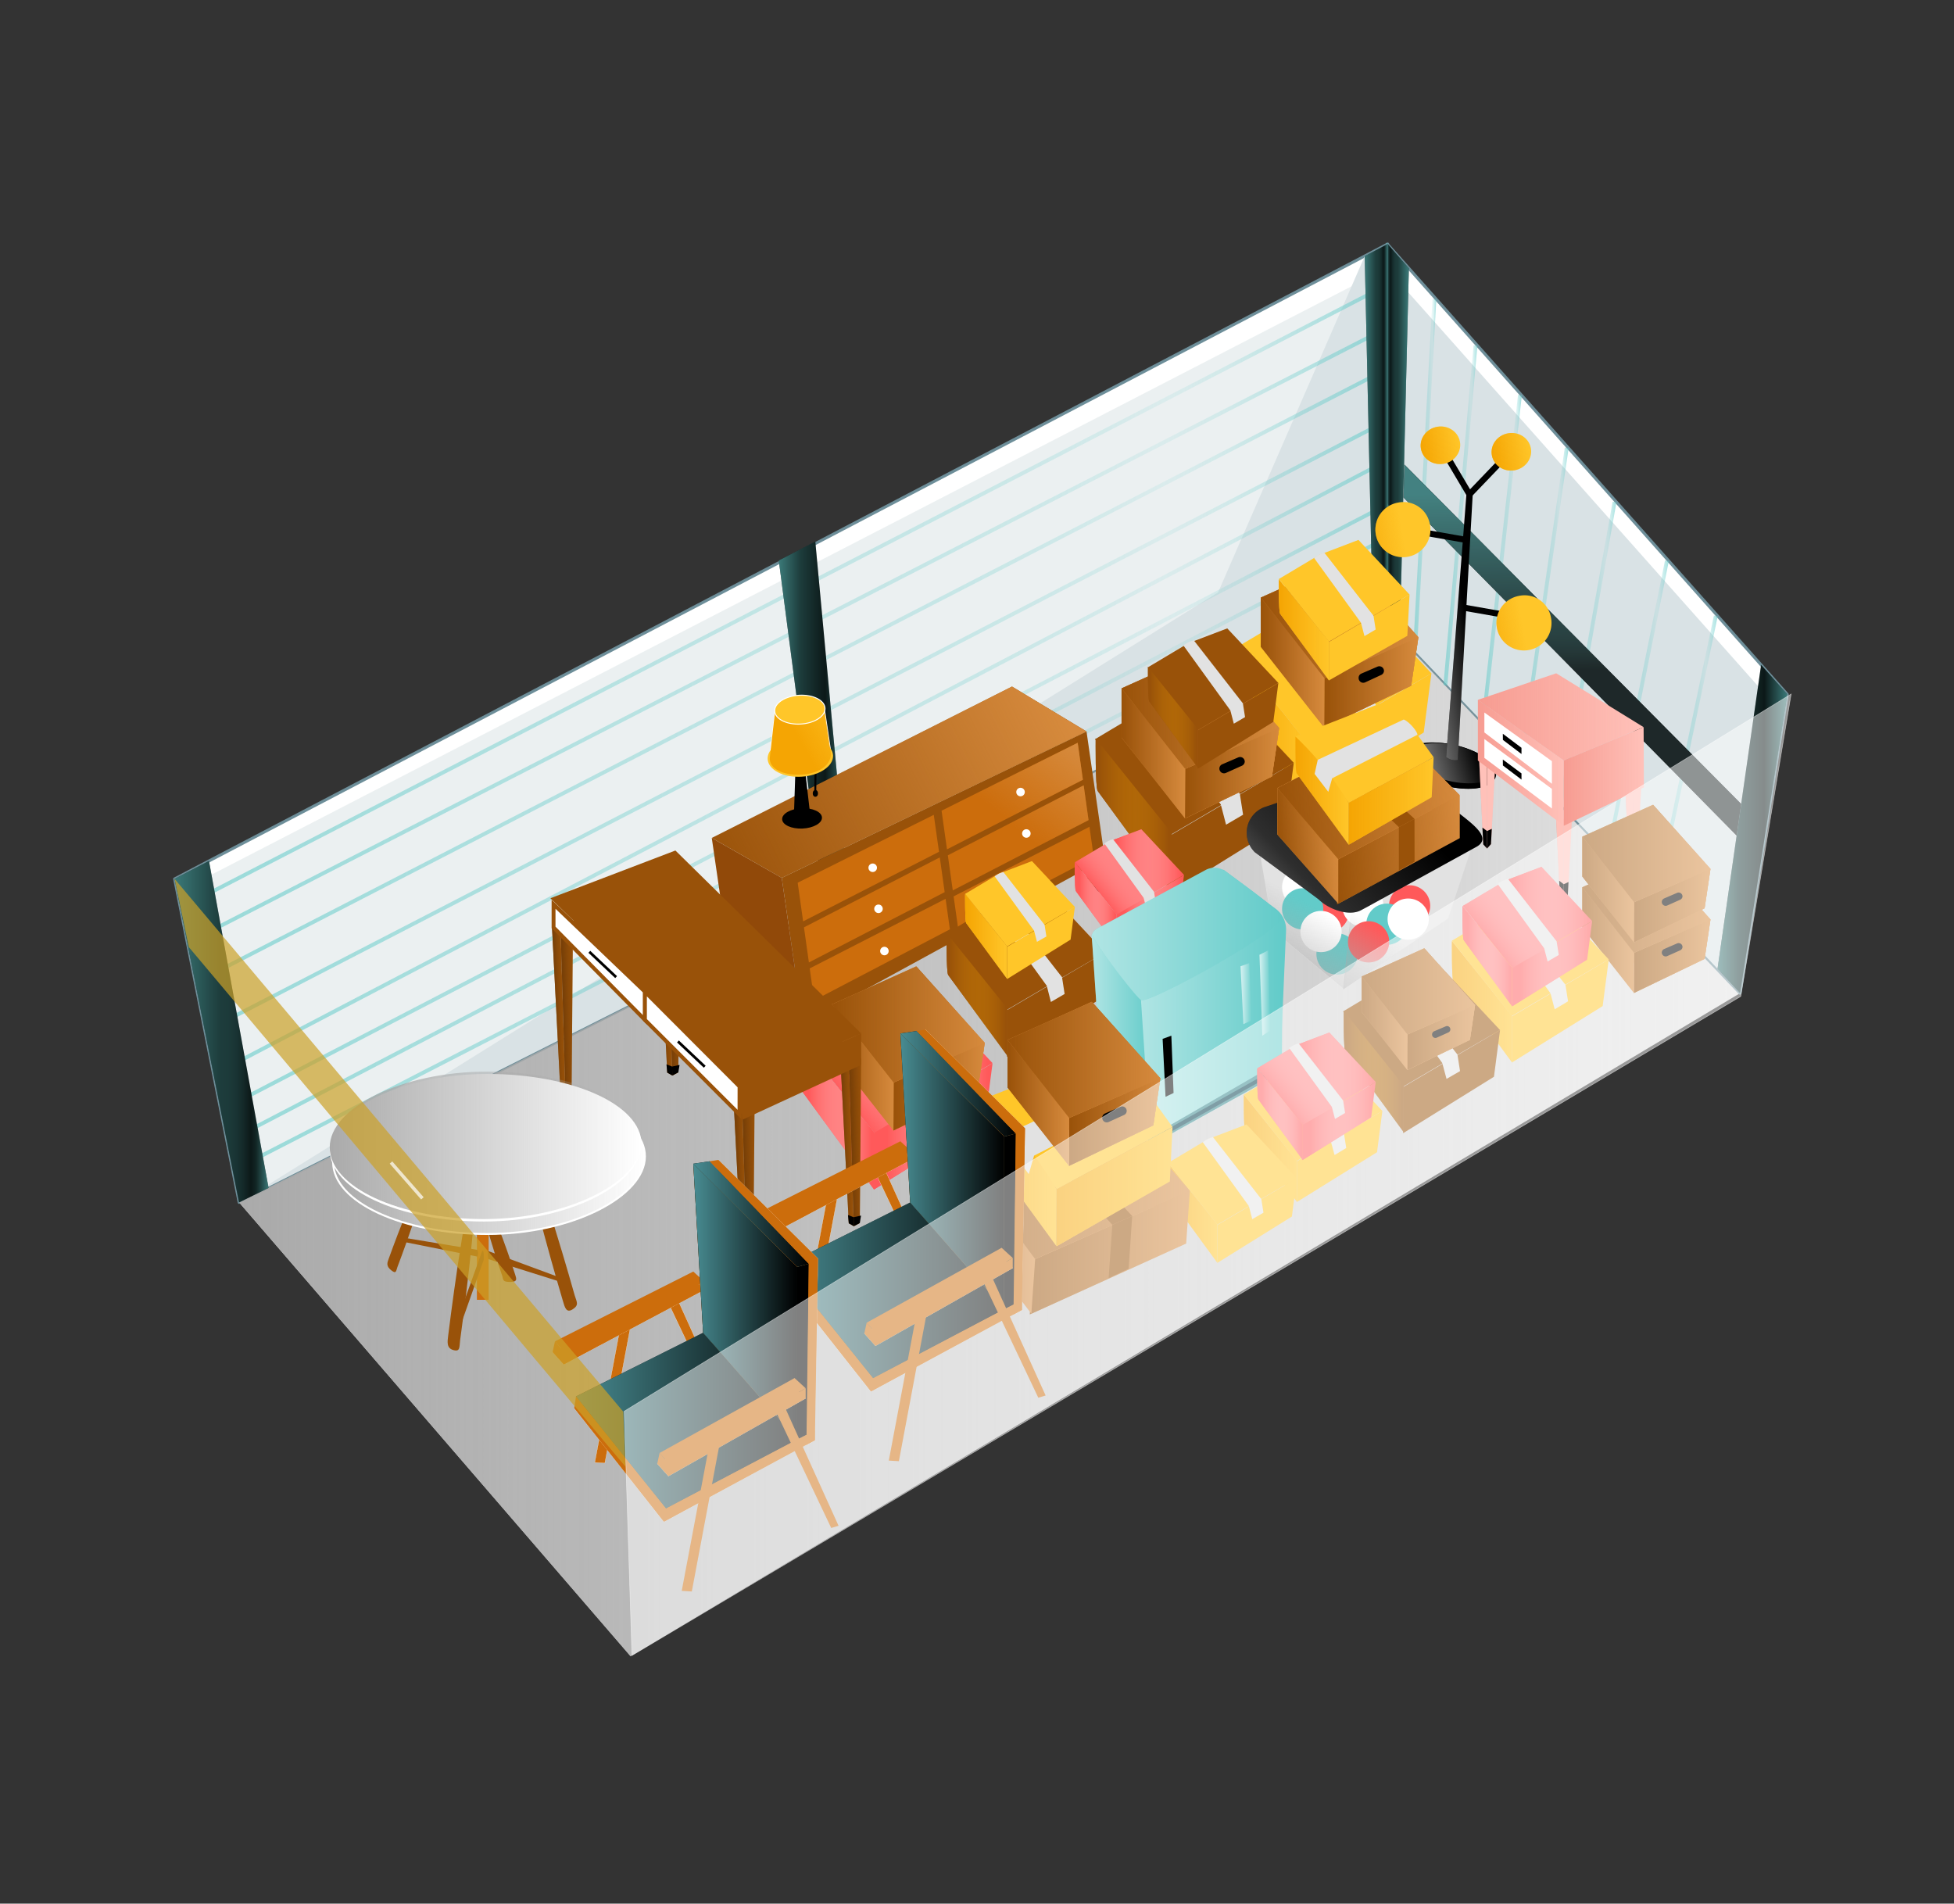 <svg xmlns="http://www.w3.org/2000/svg" xmlns:xlink="http://www.w3.org/1999/xlink" viewBox="0 0 504 491"><rect x="0" y="0" width="504" height="491" fill="#333333" stroke="none"/><defs><linearGradient id="a" x1="61.68" y1="293.96" x2="448.82" y2="293.96" gradientUnits="userSpaceOnUse"><stop offset="0" stop-color="#aaa"/><stop offset="1" stop-color="#aaa" stop-opacity="0"/></linearGradient><linearGradient id="b" x1="-2595.48" y1="113.27" x2="-2589.68" y2="113.27" gradientTransform="matrix(-1, 0, 0, 1, -2232.1, 0)" gradientUnits="userSpaceOnUse"><stop offset="0" stop-color="#62cbc9"/><stop offset="0.48" stop-color="#62cbc9" stop-opacity="0.5"/><stop offset="0.57" stop-color="#62cbc9" stop-opacity="0.48"/><stop offset="0.65" stop-color="#62cbc9" stop-opacity="0.43"/><stop offset="0.73" stop-color="#62cbc9" stop-opacity="0.34"/><stop offset="0.8" stop-color="#62cbc9" stop-opacity="0.22"/><stop offset="0.81" stop-color="#62cbc9" stop-opacity="0.2"/><stop offset="0.83" stop-color="#62cbc9" stop-opacity="0.23"/><stop offset="0.87" stop-color="#62cbc9" stop-opacity="0.32"/><stop offset="0.9" stop-color="#62cbc9" stop-opacity="0.47"/><stop offset="0.94" stop-color="#62cbc9" stop-opacity="0.67"/><stop offset="0.99" stop-color="#62cbc9" stop-opacity="0.93"/><stop offset="1" stop-color="#62cbc9"/></linearGradient><linearGradient id="c" x1="51.17" y1="152.77" x2="357.34" y2="152.77" gradientTransform="matrix(1, 0, 0, 1, 0, 0)" xlink:href="#b"/><linearGradient id="d" x1="54.37" y1="162.69" x2="356.37" y2="162.69" gradientTransform="matrix(1, 0, 0, 1, 0, 0)" xlink:href="#b"/><linearGradient id="e" x1="54.37" y1="173.55" x2="356.8" y2="173.55" gradientTransform="matrix(1, 0, 0, 1, 0, 0)" xlink:href="#b"/><linearGradient id="f" x1="56.93" y1="186.53" x2="356.61" y2="186.53" gradientTransform="matrix(1, 0, 0, 1, 0, 0)" xlink:href="#b"/><linearGradient id="g" x1="56.92" y1="197.76" x2="356.8" y2="197.76" gradientTransform="matrix(1, 0, 0, 1, 0, 0)" xlink:href="#b"/><linearGradient id="h" x1="61.45" y1="207" x2="358.16" y2="207" gradientTransform="matrix(1, 0, 0, 1, 0, 0)" xlink:href="#b"/><linearGradient id="i" x1="62.67" y1="215.47" x2="358" y2="215.47" gradientTransform="matrix(1, 0, 0, 1, 0, 0)" xlink:href="#b"/><linearGradient id="j" x1="64.4" y1="224.26" x2="357.82" y2="224.26" gradientTransform="matrix(1, 0, 0, 1, 0, 0)" xlink:href="#b"/><linearGradient id="k" x1="45.04" y1="266.1" x2="69.27" y2="266.1" gradientTransform="matrix(1, 0, 0, 1, 0, 0)" xlink:href="#b"/><linearGradient id="l" x1="352" y1="112.7" x2="357.92" y2="112.7" gradientTransform="matrix(1, 0, 0, 1, 0, 0)" xlink:href="#b"/><linearGradient id="m" x1="200.88" y1="186.54" x2="218.72" y2="186.54" gradientUnits="userSpaceOnUse"><stop offset="0" stop-color="#62cbc9"/><stop offset="0.31" stop-color="#62cbc9" stop-opacity="0.5"/><stop offset="0.67" stop-color="#62cbc9" stop-opacity="0.2"/><stop offset="1" stop-color="#62cbc9"/></linearGradient><linearGradient id="n" x1="372.31" y1="132.91" x2="381.06" y2="132.91" gradientTransform="matrix(1, 0, 0, 1, 0, 0)" xlink:href="#b"/><linearGradient id="o" x1="364.49" y1="122.35" x2="370.48" y2="122.35" gradientTransform="matrix(1, 0, 0, 1, 0, 0)" xlink:href="#b"/><linearGradient id="p" x1="391.87" y1="155.86" x2="404.61" y2="155.86" gradientTransform="matrix(1, 0, 0, 1, 0, 0)" xlink:href="#b"/><linearGradient id="q" x1="382.23" y1="143.5" x2="392.54" y2="143.5" gradientTransform="matrix(1, 0, 0, 1, 0, 0)" xlink:href="#b"/><linearGradient id="r" x1="402.06" y1="168.45" x2="416.93" y2="168.45" gradientTransform="matrix(1, 0, 0, 1, 0, 0)" xlink:href="#b"/><linearGradient id="s" x1="414.41" y1="182.06" x2="430.44" y2="182.06" gradientTransform="matrix(1, 0, 0, 1, 0, 0)" xlink:href="#b"/><linearGradient id="t" x1="426.71" y1="195.43" x2="443.05" y2="195.43" gradientTransform="matrix(1, 0, 0, 1, 0, 0)" xlink:href="#b"/><linearGradient id="u" x1="443.01" y1="213.82" x2="461" y2="213.82" xlink:href="#m"/><linearGradient id="v" x1="404.57" y1="126.68" x2="405.94" y2="183.53" gradientUnits="userSpaceOnUse"><stop offset="0" stop-color="#62cbc9"/><stop offset="0.48" stop-color="#62cbc9" stop-opacity="0.5"/><stop offset="0.57" stop-color="#62cbc9" stop-opacity="0.48"/><stop offset="0.65" stop-color="#62cbc9" stop-opacity="0.43"/><stop offset="0.73" stop-color="#62cbc9" stop-opacity="0.34"/><stop offset="0.8" stop-color="#62cbc9" stop-opacity="0.22"/><stop offset="0.81" stop-color="#62cbc9" stop-opacity="0.2"/></linearGradient><linearGradient id="w" x1="320.81" y1="296.21" x2="334.5" y2="296.21" gradientUnits="userSpaceOnUse"><stop offset="0" stop-color="#f5a503"/><stop offset="1" stop-color="#f5a503" stop-opacity="0"/></linearGradient><linearGradient id="x" x1="317.94" y1="187.54" x2="337.57" y2="187.54" xlink:href="#w"/><linearGradient id="y" x1="282.6" y1="210.31" x2="302.23" y2="210.31" gradientUnits="userSpaceOnUse"><stop offset="0.05" stop-color="#995209"/><stop offset="0.97" stop-color="#f5a503" stop-opacity="0"/></linearGradient><linearGradient id="z" x1="1533.67" y1="758.42" x2="1554.08" y2="758.42" gradientTransform="matrix(0.5, 0.83, -0.87, 0.48, 259.45, -1450.08)" xlink:href="#a"/><linearGradient id="aa" x1="1125.85" y1="466.17" x2="1144.59" y2="466.17" gradientTransform="matrix(0.98, -0.17, 0.17, 0.98, -822.39, -100.57)" xlink:href="#a"/><linearGradient id="ab" x1="1133.28" y1="419.47" x2="1143.51" y2="419.47" gradientTransform="translate(-766.85 -304.62)" xlink:href="#w"/><linearGradient id="ac" x1="1150.99" y1="424.31" x2="1161.22" y2="424.31" gradientTransform="translate(-766.28 -307.77)" xlink:href="#w"/><linearGradient id="ad" x1="1144.59" y1="467.95" x2="1158.77" y2="467.95" gradientTransform="matrix(0.98, -0.17, 0.17, 0.98, -822.39, -100.57)" xlink:href="#w"/><linearGradient id="ae" x1="1117.98" y1="438.83" x2="1132.16" y2="438.83" gradientTransform="matrix(0.98, -0.17, 0.17, 0.98, -822.39, -100.57)" xlink:href="#w"/><linearGradient id="af" x1="401.32" y1="221.27" x2="403.35" y2="221.27" gradientUnits="userSpaceOnUse"><stop offset="0" stop-color="#ee7669"/><stop offset="1" stop-color="#ee7669" stop-opacity="0"/></linearGradient><linearGradient id="ag" x1="403.35" y1="221.43" x2="405.51" y2="221.43" xlink:href="#af"/><linearGradient id="ah" x1="381.53" y1="207.53" x2="383.56" y2="207.53" xlink:href="#af"/><linearGradient id="ai" x1="383.55" y1="207.69" x2="385.71" y2="207.69" xlink:href="#af"/><linearGradient id="aj" x1="419.16" y1="213.63" x2="421.18" y2="213.63" xlink:href="#af"/><linearGradient id="ak" x1="421.18" y1="213.78" x2="423.34" y2="213.78" xlink:href="#af"/><linearGradient id="al" x1="403.35" y1="200.27" x2="424.02" y2="200.27" xlink:href="#af"/><linearGradient id="am" x1="381.2" y1="184.92" x2="423.94" y2="184.92" xlink:href="#af"/><linearGradient id="an" x1="381.2" y1="196.75" x2="403.35" y2="196.75" xlink:href="#af"/><linearGradient id="ao" x1="-99.71" y1="143.23" x2="-88.69" y2="118.82" gradientTransform="translate(437.47 123.82) rotate(6.09)" xlink:href="#a"/><linearGradient id="ap" x1="-76.93" y1="144.06" x2="-63.96" y2="117.64" gradientTransform="translate(437.47 123.82) rotate(6.09)" gradientUnits="userSpaceOnUse"><stop offset="0" stop-color="#aaa"/><stop offset="0.74" stop-color="#aaa" stop-opacity="0"/></linearGradient><linearGradient id="aq" x1="-107.54" y1="136.59" x2="-67.98" y2="90.54" gradientTransform="translate(437.47 123.82) rotate(6.09)" gradientUnits="userSpaceOnUse"><stop offset="0" stop-color="#aaa"/><stop offset="0.49" stop-color="#aaa" stop-opacity="0.27"/><stop offset="1" stop-color="#aaa" stop-opacity="0"/></linearGradient><linearGradient id="ar" x1="631.47" y1="302.52" x2="648.12" y2="302.52" gradientTransform="translate(-291.3 -55.35) rotate(-3.98)" gradientUnits="userSpaceOnUse"><stop offset="0" stop-color="#995209"/><stop offset="1" stop-color="#995209" stop-opacity="0"/></linearGradient><linearGradient id="as" x1="601.26" y1="300.45" x2="632.25" y2="300.45" xlink:href="#ar"/><linearGradient id="at" x1="614.58" y1="319.16" x2="648.12" y2="319.16" xlink:href="#ar"/><linearGradient id="au" x1="600.48" y1="316.52" x2="615.71" y2="316.52" xlink:href="#ar"/><linearGradient id="av" x1="601.31" y1="304.15" x2="648.12" y2="304.15" xlink:href="#ar"/><linearGradient id="aw" x1="347.58" y1="160.46" x2="365.85" y2="160.46" gradientTransform="matrix(1, 0, 0, 1, 0, 0)" xlink:href="#ar"/><linearGradient id="ax" x1="325.2" y1="155.43" x2="347.58" y2="155.43" gradientTransform="matrix(1, 0, 0, 1, 0, 0)" xlink:href="#ar"/><linearGradient id="ay" x1="341.55" y1="176.01" x2="365.85" y2="176.01" gradientTransform="matrix(1, 0, 0, 1, 0, 0)" xlink:href="#ar"/><linearGradient id="az" x1="325.2" y1="170.91" x2="341.61" y2="170.91" gradientTransform="matrix(1, 0, 0, 1, 0, 0)" xlink:href="#ar"/><linearGradient id="ba" x1="325.2" y1="159.48" x2="365.85" y2="159.48" gradientTransform="matrix(1, 0, 0, 1, 0, 0)" xlink:href="#ar"/><linearGradient id="bb" x1="311.66" y1="183.87" x2="329.94" y2="183.87" gradientTransform="matrix(1, 0, 0, 1, 0, 0)" xlink:href="#ar"/><linearGradient id="bc" x1="289.29" y1="178.84" x2="311.66" y2="178.84" gradientTransform="matrix(1, 0, 0, 1, 0, 0)" xlink:href="#ar"/><linearGradient id="bd" x1="305.64" y1="199.42" x2="329.94" y2="199.42" gradientTransform="matrix(1, 0, 0, 1, 0, 0)" xlink:href="#ar"/><linearGradient id="be" x1="289.29" y1="194.32" x2="305.7" y2="194.32" gradientTransform="matrix(1, 0, 0, 1, 0, 0)" xlink:href="#ar"/><linearGradient id="bf" x1="289.29" y1="182.89" x2="329.94" y2="182.89" gradientTransform="matrix(1, 0, 0, 1, 0, 0)" xlink:href="#ar"/><linearGradient id="bg" x1="347.88" y1="206.59" x2="369.78" y2="206.59" xlink:href="#w"/><linearGradient id="bh" x1="334.12" y1="203.93" x2="347.87" y2="203.93" xlink:href="#w"/><linearGradient id="bi" x1="751.76" y1="458.8" x2="753.52" y2="458.8" gradientTransform="translate(-528.47 -123.78) rotate(-8.01)" gradientUnits="userSpaceOnUse"><stop offset="0" stop-color="#753e07"/><stop offset="0.08" stop-color="#753e07" stop-opacity="0.91"/><stop offset="0.51" stop-color="#753e07" stop-opacity="0.42"/><stop offset="0.83" stop-color="#753e07" stop-opacity="0.12"/><stop offset="1" stop-color="#753e07" stop-opacity="0"/></linearGradient><linearGradient id="bj" x1="753.5" y1="458.94" x2="756.53" y2="458.94" xlink:href="#bi"/><linearGradient id="bk" x1="657.96" y1="476.76" x2="659.72" y2="476.76" xlink:href="#bi"/><linearGradient id="bl" x1="659.7" y1="476.9" x2="662.72" y2="476.9" xlink:href="#bi"/><linearGradient id="bm" x1="672.62" y1="490.15" x2="674.38" y2="490.15" xlink:href="#bi"/><linearGradient id="bn" x1="674.36" y1="490.29" x2="677.39" y2="490.29" xlink:href="#bi"/><linearGradient id="bo" x1="750.23" y1="421.49" x2="731.97" y2="439.76" gradientTransform="translate(-528.47 -123.78) rotate(-8.01)" gradientUnits="userSpaceOnUse"><stop offset="0" stop-color="#d68a3d"/><stop offset="1" stop-color="#d68a3d" stop-opacity="0"/></linearGradient><linearGradient id="bp" x1="755.28" y1="427.51" x2="737.13" y2="445.65" xlink:href="#bo"/><linearGradient id="bq" x1="751.39" y1="414.09" x2="656.84" y2="445.22" xlink:href="#bo"/><linearGradient id="br" x1="244.15" y1="256.52" x2="259.85" y2="256.52" xlink:href="#y"/><linearGradient id="bs" x1="221.79" y1="268.46" x2="256.01" y2="268.46" gradientUnits="userSpaceOnUse"><stop offset="0.11" stop-color="#ff595a"/><stop offset="0.96" stop-color="#fff" stop-opacity="0"/></linearGradient><linearGradient id="bt" x1="213.18" y1="284.09" x2="239.64" y2="263.2" xlink:href="#bs"/><linearGradient id="bu" x1="225.41" y1="290.53" x2="256.01" y2="290.53" xlink:href="#bs"/><linearGradient id="bv" x1="206.42" y1="287.64" x2="225.41" y2="287.64" xlink:href="#bs"/><linearGradient id="bw" x1="329.85" y1="162.46" x2="342.76" y2="162.46" xlink:href="#w"/><linearGradient id="bx" x1="296.12" y1="185.08" x2="309.03" y2="185.08" xlink:href="#y"/><linearGradient id="by" x1="248.93" y1="241.58" x2="259.77" y2="241.58" xlink:href="#w"/><linearGradient id="bz" x1="285.94" y1="222.4" x2="305.39" y2="222.4" xlink:href="#bs"/><linearGradient id="ca" x1="281.05" y1="231.28" x2="296.09" y2="219.41" xlink:href="#bs"/><linearGradient id="cb" x1="288" y1="234.94" x2="305.39" y2="234.94" xlink:href="#bs"/><linearGradient id="cc" x1="277.21" y1="233.3" x2="288" y2="233.3" xlink:href="#bs"/><linearGradient id="cd" x1="236.28" y1="265.19" x2="254" y2="265.19" gradientTransform="matrix(1, 0, 0, 1, 0, 0)" xlink:href="#ar"/><linearGradient id="ce" x1="214.58" y1="260.32" x2="236.28" y2="260.32" gradientTransform="matrix(1, 0, 0, 1, 0, 0)" xlink:href="#ar"/><linearGradient id="cf" x1="230.44" y1="280.28" x2="254" y2="280.28" gradientTransform="matrix(1, 0, 0, 1, 0, 0)" xlink:href="#ar"/><linearGradient id="cg" x1="214.58" y1="275.33" x2="230.49" y2="275.33" gradientTransform="matrix(1, 0, 0, 1, 0, 0)" xlink:href="#ar"/><linearGradient id="ch" x1="214.58" y1="264.24" x2="254" y2="264.24" gradientTransform="matrix(1, 0, 0, 1, 0, 0)" xlink:href="#ar"/><linearGradient id="ci" x1="281.59" y1="265.49" x2="297.29" y2="265.49" gradientUnits="userSpaceOnUse"><stop offset="0" stop-color="#fff"/><stop offset="1" stop-color="#fff" stop-opacity="0"/></linearGradient><linearGradient id="cj" x1="294.25" y1="263.14" x2="330.86" y2="263.14" xlink:href="#ci"/><linearGradient id="ck" x1="319.97" y1="256.3" x2="322.78" y2="256.3" xlink:href="#ci"/><linearGradient id="cl" x1="324.86" y1="256.14" x2="327.67" y2="256.14" xlink:href="#ci"/><linearGradient id="cm" x1="281.81" y1="240.9" x2="330.64" y2="240.9" xlink:href="#ci"/><linearGradient id="cn" x1="426.33" y1="233.99" x2="441.19" y2="233.99" gradientTransform="matrix(1, 0, 0, 1, 0, 0)" xlink:href="#ar"/><linearGradient id="co" x1="408.14" y1="229.9" x2="426.33" y2="229.9" gradientTransform="matrix(1, 0, 0, 1, 0, 0)" xlink:href="#ar"/><linearGradient id="cp" x1="421.44" y1="246.63" x2="441.19" y2="246.63" gradientTransform="matrix(1, 0, 0, 1, 0, 0)" xlink:href="#ar"/><linearGradient id="cq" x1="408.14" y1="242.49" x2="421.48" y2="242.49" gradientTransform="matrix(1, 0, 0, 1, 0, 0)" xlink:href="#ar"/><linearGradient id="cr" x1="408.14" y1="233.19" x2="441.19" y2="233.19" gradientTransform="matrix(1, 0, 0, 1, 0, 0)" xlink:href="#ar"/><linearGradient id="cs" x1="426.33" y1="220.94" x2="441.19" y2="220.94" gradientTransform="matrix(1, 0, 0, 1, 0, 0)" xlink:href="#ar"/><linearGradient id="ct" x1="408.14" y1="216.85" x2="426.33" y2="216.85" gradientTransform="matrix(1, 0, 0, 1, 0, 0)" xlink:href="#ar"/><linearGradient id="cu" x1="421.44" y1="233.58" x2="441.19" y2="233.58" gradientTransform="matrix(1, 0, 0, 1, 0, 0)" xlink:href="#ar"/><linearGradient id="cv" x1="408.14" y1="229.44" x2="421.48" y2="229.44" gradientTransform="matrix(1, 0, 0, 1, 0, 0)" xlink:href="#ar"/><linearGradient id="cw" x1="408.14" y1="220.14" x2="441.19" y2="220.14" gradientTransform="matrix(1, 0, 0, 1, 0, 0)" xlink:href="#ar"/><linearGradient id="cx" x1="374.46" y1="258.4" x2="389.96" y2="258.4" xlink:href="#w"/><linearGradient id="cy" x1="346.55" y1="276.39" x2="362.05" y2="276.39" xlink:href="#y"/><linearGradient id="cz" x1="387.58" y1="233.68" x2="410.66" y2="233.68" xlink:href="#bs"/><linearGradient id="da" x1="381.77" y1="244.23" x2="399.62" y2="230.14" xlink:href="#bs"/><linearGradient id="db" x1="390.02" y1="248.57" x2="410.66" y2="248.57" xlink:href="#bs"/><linearGradient id="dc" x1="377.21" y1="246.62" x2="390.02" y2="246.62" xlink:href="#bs"/><linearGradient id="dd" x1="367.33" y1="256.41" x2="380.47" y2="256.41" gradientTransform="matrix(1, 0, 0, 1, 0, 0)" xlink:href="#ar"/><linearGradient id="de" x1="351.22" y1="252.8" x2="367.33" y2="252.8" gradientTransform="matrix(1, 0, 0, 1, 0, 0)" xlink:href="#ar"/><linearGradient id="df" x1="362.99" y1="267.61" x2="380.47" y2="267.61" gradientTransform="matrix(1, 0, 0, 1, 0, 0)" xlink:href="#ar"/><linearGradient id="dg" x1="351.22" y1="263.94" x2="363.03" y2="263.94" gradientTransform="matrix(1, 0, 0, 1, 0, 0)" xlink:href="#ar"/><linearGradient id="dh" x1="351.22" y1="255.71" x2="380.47" y2="255.71" gradientTransform="matrix(1, 0, 0, 1, 0, 0)" xlink:href="#ar"/><linearGradient id="di" x1="301.28" y1="312.88" x2="314" y2="312.88" xlink:href="#w"/><linearGradient id="dj" x1="333.73" y1="275.54" x2="354.84" y2="275.54" xlink:href="#bs"/><linearGradient id="dk" x1="328.42" y1="285.18" x2="344.74" y2="272.3" xlink:href="#bs"/><linearGradient id="dl" x1="335.96" y1="289.16" x2="354.84" y2="289.16" xlink:href="#bs"/><linearGradient id="dm" x1="324.24" y1="287.38" x2="335.96" y2="287.38" xlink:href="#bs"/><linearGradient id="dn" x1="135.06" y1="648.81" x2="137.56" y2="648.81" gradientTransform="translate(39.92 -339.75) rotate(-1.31)" xlink:href="#bi"/><linearGradient id="do" x1="137.27" y1="649.3" x2="140.46" y2="649.3" gradientTransform="translate(39.92 -339.75) rotate(-1.31)" xlink:href="#bi"/><linearGradient id="dp" x1="162.82" y1="637.83" x2="165.32" y2="637.83" gradientTransform="translate(39.92 -339.75) rotate(-1.31)" xlink:href="#bi"/><linearGradient id="dq" x1="165.03" y1="638.32" x2="168.21" y2="638.32" gradientTransform="translate(39.92 -339.75) rotate(-1.31)" xlink:href="#bi"/><linearGradient id="dr" x1="89.24" y1="602.88" x2="91.75" y2="602.88" gradientTransform="translate(39.92 -339.75) rotate(-1.31)" xlink:href="#bi"/><linearGradient id="ds" x1="91.46" y1="603.38" x2="94.64" y2="603.38" gradientTransform="translate(39.92 -339.75) rotate(-1.31)" xlink:href="#bi"/><linearGradient id="dt" x1="116.9" y1="597.91" x2="119.4" y2="597.91" gradientTransform="translate(39.92 -339.75) rotate(-1.31)" xlink:href="#bi"/><linearGradient id="du" x1="119.11" y1="598.41" x2="122.3" y2="598.41" gradientTransform="translate(39.92 -339.75) rotate(-1.31)" xlink:href="#bi"/><linearGradient id="dv" x1="85.92" y1="299.21" x2="166.35" y2="299.21" xlink:href="#a"/><linearGradient id="dw" x1="85.05" y1="295.42" x2="165.48" y2="295.42" xlink:href="#a"/><linearGradient id="dx" x1="1562.71" y1="1034.33" x2="1579.66" y2="1034.33" gradientTransform="matrix(1.04, -0.46, 0.51, 0.89, -1948.09, -13.66)" xlink:href="#w"/><linearGradient id="dy" x1="388.76" y1="365.2" x2="409.26" y2="365.2" gradientTransform="translate(-102.36 -62.58)" xlink:href="#ar"/><linearGradient id="dz" x1="351.58" y1="362.65" x2="389.72" y2="362.65" gradientTransform="translate(-102.36 -62.58)" xlink:href="#ar"/><linearGradient id="ea" x1="367.97" y1="385.68" x2="409.26" y2="385.68" gradientTransform="translate(-102.36 -62.58)" xlink:href="#ar"/><linearGradient id="eb" x1="350.62" y1="382.43" x2="369.36" y2="382.43" gradientTransform="translate(-102.36 -62.58)" xlink:href="#ar"/><linearGradient id="ec" x1="351.64" y1="367.2" x2="409.26" y2="367.2" gradientTransform="translate(-102.36 -62.58)" xlink:href="#ar"/><linearGradient id="ed" x1="272.55" y1="306.05" x2="302.43" y2="306.05" xlink:href="#w"/><linearGradient id="ee" x1="253.78" y1="302.42" x2="272.54" y2="302.42" xlink:href="#w"/><linearGradient id="ef" x1="281.57" y1="274.33" x2="299.29" y2="274.33" gradientTransform="matrix(1, 0, 0, 1, 0, 0)" xlink:href="#ar"/><linearGradient id="eg" x1="259.87" y1="269.46" x2="281.57" y2="269.46" gradientTransform="matrix(1, 0, 0, 1, 0, 0)" xlink:href="#ar"/><linearGradient id="eh" x1="275.73" y1="289.42" x2="299.29" y2="289.42" gradientTransform="matrix(1, 0, 0, 1, 0, 0)" xlink:href="#ar"/><linearGradient id="ei" x1="259.87" y1="284.47" x2="275.78" y2="284.47" gradientTransform="matrix(1, 0, 0, 1, 0, 0)" xlink:href="#ar"/><linearGradient id="ej" x1="259.87" y1="273.38" x2="299.29" y2="273.38" gradientTransform="matrix(1, 0, 0, 1, 0, 0)" xlink:href="#ar"/><linearGradient id="ek" x1="232.23" y1="302.12" x2="259.04" y2="302.12" gradientUnits="userSpaceOnUse"><stop offset="0" stop-color="#488c92"/><stop offset="1" stop-color="#488c92" stop-opacity="0"/></linearGradient><linearGradient id="el" x1="201.98" y1="332.82" x2="259.04" y2="332.82" xlink:href="#ek"/><linearGradient id="em" x1="232.23" y1="279.55" x2="262.02" y2="279.55" xlink:href="#ek"/><linearGradient id="en" x1="259.04" y1="315.03" x2="262.02" y2="315.03" xlink:href="#ek"/><linearGradient id="eo" x1="178.82" y1="335.72" x2="205.63" y2="335.72" xlink:href="#ek"/><linearGradient id="ep" x1="148.57" y1="366.43" x2="205.63" y2="366.43" xlink:href="#ek"/><linearGradient id="eq" x1="178.82" y1="313.15" x2="208.61" y2="313.15" xlink:href="#ek"/><linearGradient id="er" x1="205.63" y1="348.63" x2="208.61" y2="348.63" xlink:href="#ek"/></defs><polygon points="448.81 256.18 162.63 427.18 61.68 310.14 357.93 160.75 448.81 256.18" fill="#e2e2e2"/><polygon points="443.86 250.61 357.93 160.71 357.93 63.06 461 179.1 443.86 250.61" fill="#fff"/><polygon points="357.93 160.71 61.68 310.14 45.04 226.7 357.93 62.93 357.93 160.71" fill="#fff"/><polygon points="61.68 310.14 45.77 230.13 357.59 69.21 357.93 160.71 61.68 310.14" fill="#d9e2e5" opacity="0.5"/><polygon points="448.81 256.18 357.93 160.71 357.93 63.06 461 179.1 448.81 256.18" fill="#fff" stroke="#6d8e99" stroke-linecap="round" stroke-linejoin="round" stroke-width="0.75"/><polygon points="357.93 160.71 61.68 310.14 45.04 226.7 357.93 62.93 357.93 160.71" fill="none" stroke="#6d8e99" stroke-linecap="round" stroke-linejoin="round" stroke-width="0.75"/><polygon points="448.81 256.18 162.63 427.18 61.68 310.14 357.93 160.75 448.81 256.18" fill="url(#a)"/><polygon points="443.84 250.74 458.3 182.43 360.69 72.54 361.07 163.87 443.84 250.74" fill="#d9e2e5"/><polygon points="64.63 308.4 314.19 152.78 352 66.09 354.09 162.5 64.63 308.4" fill="#d9e2e5"/><polygon points="357.93 160.71 361.07 163.87 363.39 69.21 357.93 62.93 357.93 160.71"/><polygon points="357.93 160.71 361.1 164 363.39 69.21 357.59 62.54 357.93 160.71" opacity="0.6" fill="url(#b)"/><line x1="51.4" y1="231.71" x2="357.11" y2="73.84" fill="none" stroke-miterlimit="10" opacity="0.6" stroke="url(#c)"/><line x1="356.14" y1="85.4" x2="54.6" y2="239.99" fill="none" stroke-miterlimit="10" opacity="0.6" stroke="url(#d)"/><line x1="54.6" y1="251.3" x2="356.57" y2="95.79" fill="none" stroke-miterlimit="10" opacity="0.6" stroke="url(#e)"/><line x1="356.38" y1="109.23" x2="57.16" y2="263.82" fill="none" stroke-miterlimit="10" opacity="0.6" stroke="url(#f)"/><line x1="57.16" y1="276.07" x2="356.57" y2="119.44" fill="none" stroke-miterlimit="10" opacity="0.6" stroke="url(#g)"/><line x1="357.93" y1="130.05" x2="61.68" y2="283.94" fill="none" stroke-miterlimit="10" opacity="0.6" stroke="url(#h)"/><line x1="62.9" y1="292.25" x2="357.77" y2="138.68" fill="none" stroke-miterlimit="10" opacity="0.6" stroke="url(#i)"/><line x1="357.59" y1="148.98" x2="64.63" y2="299.55" fill="none" stroke-miterlimit="10" opacity="0.6" stroke="url(#j)"/><polygon points="69.27 306.4 61.65 310.14 45.04 226.7 53.9 222.06 69.27 306.4"/><polygon points="69.27 306.4 61.65 310.14 45.04 226.7 53.9 222.06 69.27 306.4" opacity="0.6" fill="url(#k)"/><polygon points="357.93 160.71 354.15 162.56 352 66.09 357.93 62.93 357.93 160.71"/><polygon points="357.93 160.71 354.15 162.46 352 66.09 357.93 62.93 357.93 160.71" opacity="0.6" fill="url(#l)"/><polygon points="218.72 230.34 212.46 233.41 200.88 144.56 210.29 139.67 218.72 230.34"/><polygon points="218.72 230.34 212.46 233.41 200.88 144.56 210.29 139.67 218.72 230.34" opacity="0.6" fill="url(#m)"/><line x1="372.81" y1="176.73" x2="380.57" y2="89.09" fill="none" stroke-miterlimit="10" opacity="0.6" stroke="url(#n)"/><line x1="369.98" y1="77.13" x2="364.99" y2="167.56" fill="none" stroke-miterlimit="10" opacity="0.6" stroke="url(#o)"/><line x1="392.36" y1="196.23" x2="404.11" y2="115.49" fill="none" stroke-miterlimit="10" opacity="0.6" stroke="url(#p)"/><line x1="392.04" y1="101.9" x2="382.73" y2="185.1" fill="none" stroke-miterlimit="10" opacity="0.6" stroke="url(#q)"/><line x1="416.44" y1="129.47" x2="402.55" y2="207.44" fill="none" stroke-miterlimit="10" opacity="0.6" stroke="url(#r)"/><line x1="414.9" y1="219.49" x2="429.95" y2="144.63" fill="none" stroke-miterlimit="10" opacity="0.6" stroke="url(#s)"/><line x1="442.56" y1="158.85" x2="427.2" y2="232.02" fill="none" stroke-miterlimit="10" opacity="0.6" stroke="url(#t)"/><line x1="439.67" y1="246.06" x2="461" y2="179.1" fill="none" stroke="#d9e2e5" stroke-miterlimit="10" stroke-width="0.25"/><polygon points="449.11 207.35 362.25 119.84 362.02 128.32 447.94 215.52 449.11 207.35"/><polygon points="448.81 256.14 443.01 249.86 454.25 171.49 461 179.1 448.81 256.14"/><polygon points="449.09 207.44 362.25 119.84 362.02 128.32 447.94 215.52 449.09 207.44" fill="#231f20" opacity="0.6"/><polygon points="448.81 256.14 443.01 249.86 454.25 171.49 461 179.1 448.81 256.14" opacity="0.6" fill="url(#u)"/><polygon points="449.11 207.35 362.25 119.84 362.02 128.32 447.94 215.52 449.11 207.35" opacity="0.6" fill="url(#v)"/><path d="M334.5,310l-13.33-18.23c-.44-.71-.35-9.42-.35-9.42l13.68,17Z" fill="#ffc629"/><path d="M334.5,310l-13.33-18.23c-.44-.71-.35-9.42-.35-9.42l13.68,17Z" fill="url(#w)"/><polygon points="334.5 299.53 356.56 286.55 355.18 297.19 334.5 310.04 334.5 299.53" fill="#ffc629"/><polygon points="345.12 293.2 334.5 299.44 320.82 282.31 331.89 275.7 345.12 293.2" fill="#ffc629"/><polygon points="356.56 286.55 345.12 293.2 331.89 275.7 342.59 271.62 356.56 286.55" fill="#ffc629"/><path d="M344.23,297.92l-1-3.64-12.83-17.73a7.28,7.28,0,0,1,2.84-1.41l13.41,17.21.59,3.76Z" fill="#e2e2e2"/><path d="M337.57,207.37l-19.12-26.15c-.63-1-.5-13.51-.5-13.51l19.62,24.35Z" fill="#ffc629"/><path d="M337.57,207.37l-19.12-26.15c-.63-1-.5-13.51-.5-13.51l19.62,24.35Z" fill="url(#x)"/><polygon points="337.57 192.29 369.21 173.68 367.22 188.94 337.57 207.37 337.57 192.29" fill="#ffc629"/><polygon points="352.8 183.21 337.57 192.17 317.95 167.59 333.83 158.12 352.8 183.21" fill="#ffc629"/><polygon points="369.21 173.68 352.8 183.21 333.83 158.12 349.17 152.27 369.21 173.68" fill="#ffc629"/><path d="M351.52,190l-1.36-5.22-18.4-25.43a10.42,10.42,0,0,1,4.07-2L355.07,182l.85,5.39Z" fill="#e2e2e2"/><polygon points="302.06 215.36 333.7 196.75 331.72 212 302.06 230.44 302.06 215.36" fill="#995209"/><polygon points="317.29 206.28 302.06 215.24 282.44 190.66 298.32 181.18 317.29 206.28" fill="#995209"/><polygon points="333.7 196.75 317.29 206.28 298.32 181.18 313.66 175.34 333.7 196.75" fill="#995209"/><path d="M302.23,230.14,283.12,204c-.63-1-.51-13.51-.51-13.51l19.62,24.35Z" fill="#995209"/><path d="M302.23,230.14,283.12,204c-.63-1-.51-13.51-.51-13.51l19.62,24.35Z" fill="url(#y)"/><path d="M316.24,212.71l-1.36-5.22-18.41-25.43a10.69,10.69,0,0,1,4.08-2l19.24,24.68.84,5.4Z" fill="#e2e2e2"/><path d="M385.12,200.9c-.6,2.48-6,3.31-12.32,1.79s-11.14-5-10.55-7.52a5.9,5.9,0,0,1,1.62-2.35c2.27-1.63,6.9-1.7,11.85-.51,3.26.78,6.71,2.23,8.34,3.93A4.77,4.77,0,0,1,385.12,200.9Z"/><ellipse cx="374.42" cy="197.52" rx="5.41" ry="11.75" transform="translate(95 515.52) rotate(-76.51)"/><ellipse cx="374.57" cy="196.87" rx="4.62" ry="11.01" transform="translate(95.75 515.18) rotate(-76.51)" fill="url(#z)"/><path d="M373,195.28a3.89,3.89,0,0,0,3,.75l3.92-69.56-1.61.07Z"/><rect x="376.42" y="156.86" width="12.37" height="1.58" transform="translate(33.05 -63.83) rotate(9.96)"/><rect x="366.61" y="137.56" width="12.37" height="1.58" transform="translate(29.56 -62.42) rotate(9.96)"/><rect x="369.71" y="121.39" width="12.37" height="1.58" transform="translate(289.29 -263.46) rotate(59.34)"/><rect x="376.79" y="122.64" width="12.37" height="1.58" transform="translate(28.9 314.57) rotate(-46.23)"/><path d="M373,195.28a3.89,3.89,0,0,0,3,.75l3.92-69.56-1.61.07Z" fill="url(#aa)"/><ellipse cx="371.54" cy="114.85" rx="5.11" ry="4.84" transform="translate(-14.3 66.26) rotate(-10)" fill="#ffc629"/><ellipse cx="389.83" cy="116.53" rx="5.11" ry="4.84" transform="translate(-14.31 69.46) rotate(-10)" fill="#ffc629"/><path d="M400,159.05a7.1,7.1,0,1,1-8.14-5.37,6.91,6.91,0,0,1,8.14,5.37" fill="#ffc629"/><path d="M368.77,135a7.1,7.1,0,1,1-8.15-5.37,6.91,6.91,0,0,1,8.15,5.37" fill="#ffc629"/><ellipse cx="371.54" cy="114.85" rx="5.11" ry="4.84" transform="translate(-14.3 66.26) rotate(-10)" fill="url(#ab)"/><ellipse cx="389.83" cy="116.53" rx="5.11" ry="4.84" transform="translate(-14.31 69.46) rotate(-10)" fill="url(#ac)"/><path d="M400,159.05a7.1,7.1,0,1,1-8.14-5.37,6.91,6.91,0,0,1,8.14,5.37" fill="url(#ad)"/><path d="M368.77,135a7.1,7.1,0,1,1-8.15-5.37,6.91,6.91,0,0,1,8.15,5.37" fill="url(#ae)"/><polygon points="403.35 211.23 403.35 232.6 402.37 231.53 401.32 209.95 403.35 211.23" opacity="0.5" fill="url(#af)"/><polygon points="405.51 210.26 404.36 231.46 403.35 232.6 403.35 211.23 405.51 210.26" opacity="0.5" fill="url(#ag)"/><polyline points="383.55 197.49 383.56 218.86 382.58 217.79 381.53 196.21" opacity="0.5" fill="url(#ah)"/><polyline points="385.71 196.51 384.57 217.72 383.56 218.86 383.55 197.49" opacity="0.5" fill="url(#ai)"/><polyline points="421.18 203.58 421.19 224.95 420.21 223.88 419.16 202.31" opacity="0.5" fill="url(#aj)"/><polyline points="423.34 202.61 422.19 223.81 421.19 224.95 421.18 203.58" opacity="0.5" fill="url(#ak)"/><polygon points="403.35 211.23 403.35 232.6 402.37 231.53 401.32 209.95 403.35 211.23" fill="#ffc1b9"/><polygon points="405.51 210.26 404.36 231.46 403.35 232.6 403.35 211.23 405.51 210.26" fill="#ffc1b9"/><polygon points="403.35 228.07 403.35 232.57 402.37 231.5 402.16 227.17 403.35 228.07"/><polygon points="404.57 227.49 404.36 231.43 403.35 232.57 403.35 228.07 404.57 227.49"/><polyline points="383.55 197.49 383.56 218.86 382.58 217.79 381.53 196.21" fill="#ffc1b9"/><polyline points="385.71 196.51 384.57 217.72 383.56 218.86 383.55 197.49" fill="#ffc1b9"/><polygon points="383.56 214.35 383.56 218.86 382.58 217.79 382.37 213.46 383.56 214.35"/><polygon points="384.78 213.78 384.57 217.72 383.56 218.86 383.56 214.35 384.78 213.78"/><polyline points="421.18 203.58 421.19 224.95 420.21 223.88 419.16 202.31" fill="#ffc1b9"/><polyline points="423.34 202.61 422.19 223.81 421.19 224.95 421.18 203.58" fill="#ffc1b9"/><polygon points="421.19 220.45 421.19 224.95 420.21 223.88 420 219.55 421.19 220.45"/><polygon points="422.41 219.87 422.19 223.81 421.19 224.95 421.19 220.45 422.41 219.87"/><polygon points="403.35 196.16 423.94 187.55 424.02 203.07 403.35 213 403.35 196.16" fill="#ffc1b9"/><polygon points="403.35 196.16 381.2 180.51 401.4 173.67 423.94 187.55 403.35 196.16" fill="#ffc1b9"/><polygon points="403.35 213 381.2 196.16 381.2 180.51 403.35 196.16 403.35 213" fill="#ffc1b9"/><polygon points="403.35 196.16 423.94 187.55 424.02 203.07 403.35 213 403.35 196.16" opacity="0.5" fill="url(#al)"/><polygon points="403.35 196.16 381.2 180.51 401.4 173.67 423.94 187.55 403.35 196.16" opacity="0.5" fill="url(#am)"/><polygon points="403.35 213 381.2 196.16 381.2 180.51 403.35 196.16 403.35 213" opacity="0.5" fill="url(#an)"/><polygon points="400.29 208.54 382.87 195.48 382.87 190.62 400.29 203.48 400.29 208.54" fill="#fff"/><polygon points="400.29 202.16 382.87 188.92 382.87 183.78 400.29 196.33 400.29 202.16" fill="#fff"/><polygon points="392.44 194.48 387.65 190.84 387.63 189.26 392.44 192.88 392.44 194.48"/><polygon points="392.44 201.08 387.65 197.44 387.63 195.91 392.44 199.48 392.44 201.08"/><polygon points="346.58 255.13 328.42 240.04 324 214.42 348.86 231.82 346.58 255.13" fill="#e2e2e2"/><polygon points="373.51 236.9 346.59 255.03 348.86 231.82 380.69 215.26 373.51 236.9" fill="#e2e2e2"/><circle cx="363.58" cy="233.65" r="5.32" fill="#ff595a"/><circle cx="342.62" cy="235.12" r="5.32" fill="#ff595a"/><circle cx="351.53" cy="233.69" r="5.32" fill="#fff"/><circle cx="336" cy="228.82" r="5.32" fill="#fff"/><circle cx="344.86" cy="246.06" r="5.32" fill="#62cbc9"/><circle cx="357.73" cy="238.38" r="5.32" fill="#62cbc9"/><circle cx="363.22" cy="237.07" r="5.32" fill="#fff"/><circle cx="336" cy="234.42" r="5.32" fill="#62cbc9"/><circle cx="353" cy="242.93" r="5.32" fill="#ff595a"/><circle cx="340.73" cy="240.27" r="5.32" fill="#fff"/><polygon points="346.66 255.14 328.5 240.05 324.07 214.43 348.94 231.83 346.66 255.14" fill="url(#ao)"/><polygon points="373.38 237.07 346.46 255.2 348.73 232 380.55 215.44 373.38 237.07" fill="url(#ap)"/><path d="M380.59,218.55l-27.78,15.28-1.88,1c-3.12,1.57-8.27-.36-10.76-2.81l-1-.76-15.5-11.44a7.06,7.06,0,0,1,2.36-11.6l27.72-9.34a6.75,6.75,0,0,1,6.2,1.22l14.63,8.25C378.86,211.93,385.58,216,380.59,218.55Z"/><path d="M380.59,218.55l-27.78,15.28-1.88,1c-3.12,1.57-8.27-.36-10.76-2.81l-1-.76-15.5-11.44a7.06,7.06,0,0,1,2.36-11.6l27.72-9.34a6.75,6.75,0,0,1,6.2,1.22l14.63,8.25C378.86,211.93,385.58,216,380.59,218.55Z" fill="url(#aq)"/><polygon points="373.79 210.79 345.6 227.37 332.02 210.81 358.84 197.22 373.79 210.79" fill="#d68a3d"/><polygon points="359.41 187.84 376.44 205.05 375.46 216.45 359.4 198.91 359.41 187.84" fill="#d68a3d"/><polygon points="359.41 187.84 376.52 205.11 376.52 216.18 359.4 198.91 359.41 187.84" fill="url(#ar)"/><polygon points="329.47 203.26 359.41 187.84 359.35 198.92 329.47 215.24 329.47 203.26" fill="#d68a3d"/><polygon points="345.18 221.62 376.52 205.11 376.52 216.18 345.18 233.09 345.18 221.62" fill="#d68a3d"/><polygon points="330.25 203.28 359.41 187.84 360.13 198.94 330.26 215.26 330.25 203.28" fill="url(#as)"/><polygon points="344.86 221.81 376.52 205.11 376.52 216.18 344.86 233.28 344.86 221.81" fill="url(#at)"/><polygon points="376.52 205.11 345.18 221.62 329.47 203.26 359.41 187.84 376.52 205.11" fill="#d68a3d"/><polygon points="329.47 203.26 345.18 221.62 345.18 233.09 329.47 215.24 329.47 203.26" fill="#d68a3d"/><polygon points="329.47 203.26 345.18 221.62 345.18 233.09 329.47 215.24 329.47 203.26" fill="url(#au)"/><polygon points="376.52 205.11 345.18 221.62 329.47 203.26 359.41 187.84 376.52 205.11" fill="url(#av)"/><polygon points="364.84 211.2 360.81 213.33 343.04 196.28 346.69 194.39 364.84 211.2" fill="#995209"/><polygon points="360.81 213.33 364.84 211.2 364.86 222.27 360.81 224.52 360.81 213.33" fill="#995209"/><polygon points="362.22 170.16 342.55 179.4 329.11 162.88 349.11 152.5 362.22 170.16" fill="#d68a3d"/><polygon points="347.63 144.03 365.85 164.34 363.98 176.89 347.58 156.29 347.63 144.03" fill="#d68a3d"/><polygon points="347.63 144.03 365.85 164.34 363.98 176.89 347.58 156.29 347.63 144.03" fill="url(#aw)"/><polygon points="341.61 174.92 365.85 164.34 363.98 176.89 341.55 187.69 341.61 174.92" fill="#d68a3d"/><polygon points="325.68 154.1 347.58 144.03 347.52 156.29 325.68 166.79 325.68 154.1" fill="#d68a3d"/><polygon points="341.61 174.92 365.85 164.34 363.98 176.89 341.55 187.69 341.61 174.92" fill="#d68a3d"/><polygon points="325.2 154.14 347.58 144.03 347.52 156.29 325.2 166.84 325.2 154.14" fill="url(#ax)"/><polygon points="341.61 174.92 365.85 164.34 363.98 176.89 341.55 187.69 341.61 174.92" fill="url(#ay)"/><path d="M351.16,173.73l4.15-1.79a1.2,1.2,0,0,1,1.66,1.14h0a1.21,1.21,0,0,1-.7,1L352.12,176a1.2,1.2,0,0,1-1.69-1.13v-.09A1.17,1.17,0,0,1,351.16,173.73Z"/><polygon points="365.85 164.34 341.61 174.92 325.2 154.14 347.63 144.03 365.85 164.34" fill="#d68a3d"/><polygon points="325.2 154.14 341.61 174.92 341.55 187.69 325.2 166.84 325.2 154.14" fill="#d68a3d"/><polygon points="325.2 154.14 341.61 174.92 341.55 187.69 325.2 166.84 325.2 154.14" fill="url(#az)"/><polygon points="365.85 164.34 341.61 174.92 325.2 154.14 347.63 144.03 365.85 164.34" fill="url(#ba)"/><polygon points="326.31 193.57 306.64 202.81 293.2 186.29 313.19 175.92 326.31 193.57" fill="#d68a3d"/><polygon points="311.72 167.44 329.94 187.75 328.07 200.3 311.66 179.7 311.72 167.44" fill="#d68a3d"/><polygon points="311.72 167.44 329.94 187.75 328.07 200.3 311.66 179.7 311.72 167.44" fill="url(#bb)"/><polygon points="305.7 198.33 329.94 187.75 328.07 200.3 305.64 211.1 305.7 198.33" fill="#d68a3d"/><polygon points="289.76 177.51 311.66 167.44 311.61 179.7 289.76 190.21 289.76 177.51" fill="#d68a3d"/><polygon points="305.7 198.33 329.94 187.75 328.07 200.3 305.64 211.1 305.7 198.33" fill="#d68a3d"/><polygon points="289.29 177.55 311.66 167.44 311.61 179.7 289.29 190.25 289.29 177.55" fill="url(#bc)"/><polygon points="305.7 198.33 329.94 187.75 328.07 200.3 305.64 211.1 305.7 198.33" fill="url(#bd)"/><path d="M315.24,197.14l4.15-1.79a1.2,1.2,0,0,1,1.67,1.14h0a1.21,1.21,0,0,1-.7,1l-4.16,1.87a1.2,1.2,0,0,1-1.68-1.13v-.09A1.2,1.2,0,0,1,315.24,197.14Z"/><polygon points="329.94 187.75 305.7 198.33 289.29 177.55 311.72 167.44 329.94 187.75" fill="#d68a3d"/><polygon points="289.29 177.55 305.7 198.33 305.64 211.1 289.29 190.25 289.29 177.55" fill="#d68a3d"/><polygon points="289.29 177.55 305.7 198.33 305.64 211.1 289.29 190.25 289.29 177.55" fill="url(#be)"/><polygon points="329.94 187.75 305.7 198.33 289.29 177.55 311.72 167.44 329.94 187.75" fill="url(#bf)"/><polygon points="347.88 207.11 369.78 195.32 369.28 205.64 347.88 217.87 347.88 207.11" fill="#ffc629"/><polygon points="341.36 197.51 334.09 190 355.77 181.53 363.37 186.42 341.36 197.51" fill="#ffc629"/><polygon points="347.88 207.11 340.98 197.95 363.37 186.42 369.78 195.32 347.88 207.11" fill="#ffc629"/><polygon points="347.88 207.11 369.78 195.32 369.28 205.64 347.88 217.87 347.88 207.11" fill="url(#bg)"/><path d="M347.85,217.88l-13.39-18.41c-.44-.71-.33-9.49-.33-9.49a80.35,80.35,0,0,1,13.74,17.14Z" fill="#ffc629"/><path d="M347.85,217.88l-13.39-18.41c-.44-.71-.33-9.49-.33-9.49a80.35,80.35,0,0,1,13.74,17.14Z" fill="url(#bh)"/><path d="M339.08,199.61l.81-3.63,22.17-10.39c1.31.45,3.51,3,3.55,3.93l-22,11.22-1,3.5Z" fill="#e2e2e2"/><polyline points="281.11 221.88 282.32 230.62 281.22 230.15 279.17 220.74" fill="#995209"/><polyline points="283.93 220.34 283.46 229.83 282.32 230.62 281.11 221.88" fill="#995209"/><polygon points="281.11 221.88 282.32 230.62 281.22 230.15 279.17 220.74 281.11 221.88" fill="url(#bi)"/><polygon points="283.93 220.34 283.46 229.83 282.32 230.62 281.11 221.88 283.93 220.34" fill="url(#bj)"/><polygon points="282.07 228.8 282.32 230.62 281.22 230.15 280.86 228.48 282.07 228.8"/><polygon points="283.54 228.28 283.46 229.83 282.32 230.62 282.07 228.8 283.54 228.28"/><polyline points="190.72 252.74 191.94 261.48 190.84 261 188.79 251.59" fill="#995209"/><polyline points="193.54 251.2 193.08 260.68 191.94 261.48 190.72 252.74" fill="#995209"/><polygon points="190.72 252.74 191.94 261.48 190.84 261 188.79 251.59 190.72 252.74" fill="url(#bk)"/><polygon points="193.54 251.2 193.08 260.68 191.94 261.48 190.72 252.74 193.54 251.2" fill="url(#bl)"/><polygon points="191.68 259.65 191.94 261.48 190.84 261 190.47 259.33 191.68 259.65"/><polygon points="193.16 259.14 193.08 260.68 191.94 261.48 191.68 259.65 193.16 259.14"/><polyline points="207.11 263.95 208.32 272.69 207.22 272.22 205.17 262.81" fill="#995209"/><polyline points="209.93 262.42 209.46 271.9 208.32 272.69 207.11 263.95" fill="#995209"/><polygon points="207.11 263.95 208.32 272.69 207.22 272.22 205.17 262.81 207.11 263.95" fill="url(#bm)"/><polygon points="209.93 262.42 209.46 271.9 208.32 272.69 207.11 263.95 209.93 262.42" fill="url(#bn)"/><polygon points="208.07 270.87 208.32 272.69 207.22 272.22 206.86 270.55 208.07 270.87"/><polygon points="209.54 270.35 209.46 271.9 208.32 272.69 208.07 270.87 209.54 270.35"/><polygon points="284.98 221.48 207.1 264.03 201.64 226.43 280.25 188.67 284.98 221.48" fill="#995209"/><polygon points="261.03 177.08 183.59 216.13 201.64 226.43 280.25 188.67 261.03 177.08" fill="#995209"/><polygon points="183.59 216.13 189 253.34 207.1 264.03 201.64 226.43 183.59 216.13" fill="#914909"/><polygon points="282.12 221.13 247.13 239.43 245.97 231.2 281.01 213.25 282.12 221.13" fill="#cc6d0c"/><polygon points="280.77 211.53 245.75 229.66 244.48 220.61 279.51 202.57 280.77 211.53" fill="#cc6d0c"/><polygon points="279.31 201.12 244.26 219.07 242.86 209.1 277.97 191.59 279.31 201.12" fill="#cc6d0c"/><circle cx="266.24" cy="225.67" r="1.1" fill="#fff"/><polygon points="242.86 209.1 244.26 219.07 279.31 201.12 277.97 191.59 242.86 209.1" fill="url(#bo)"/><polygon points="244.48 220.61 245.75 229.66 280.77 211.53 279.51 202.57 244.48 220.61" fill="url(#bp)"/><circle cx="263.23" cy="204.29" r="1.1" fill="#fff"/><circle cx="264.73" cy="214.98" r="1.1" fill="#fff"/><polygon points="245.01 239.7 210.01 258.01 208.85 249.78 243.9 231.83 245.01 239.7" fill="#cc6d0c"/><polygon points="205.75 227.68 207.15 237.65 242.2 219.7 240.85 210.17 205.75 227.68" fill="#cc6d0c"/><polygon points="207.37 239.19 208.64 248.24 243.66 230.11 242.4 221.15 207.37 239.19" fill="#cc6d0c"/><circle cx="225.1" cy="223.82" r="1.1" fill="#fff"/><circle cx="226.59" cy="234.41" r="1.1" fill="#fff"/><circle cx="228.12" cy="245.3" r="1.1" fill="#fff"/><polygon points="261.03 177.08 183.59 216.13 201.64 226.43 280.25 188.67 261.03 177.08" fill="url(#bq)"/><polygon points="259.72 260.56 285.03 245.67 283.44 257.88 259.72 272.62 259.72 260.56" fill="#995209"/><polygon points="271.9 253.3 259.72 260.46 244.03 240.8 256.73 233.22 271.9 253.3" fill="#995209"/><polygon points="285.03 245.67 271.9 253.3 256.73 233.22 269 228.55 285.03 245.67" fill="#995209"/><path d="M259.85,272.38l-15.29-20.91c-.5-.82-.4-10.81-.4-10.81l15.69,19.47Z" fill="#995209"/><path d="M259.85,272.38l-15.29-20.91c-.5-.82-.4-10.81-.4-10.81l15.69,19.47Z" fill="url(#br)"/><path d="M271.06,258.44,270,254.27l-14.72-20.35a8.51,8.51,0,0,1,3.26-1.61l15.39,19.74.67,4.32Z" fill="#e2e2e2"/><polygon points="225.41 292.24 256.01 274.24 254.09 288.99 225.41 306.82 225.41 292.24" fill="#ff595a"/><path d="M225.41,306.82l-18.49-25.29c-.61-1-.49-13.07-.49-13.07l19,23.55Z" fill="#ff595a"/><polygon points="256.01 274.21 240.14 283.43 221.79 259.15 236.63 253.5 256.01 274.21" fill="#ff595a"/><polygon points="256.01 274.21 240.14 283.43 221.79 259.15 236.63 253.5 256.01 274.21" fill="url(#bs)"/><polygon points="240.3 283.55 225.57 292.21 206.59 268.43 221.95 259.27 240.3 283.55" fill="#ff595a"/><polygon points="240.3 283.55 225.57 292.21 206.59 268.43 221.95 259.27 240.3 283.55" fill="url(#bt)"/><polygon points="225.41 292.24 256.01 274.24 254.09 288.99 225.41 306.82 225.41 292.24" fill="url(#bu)"/><path d="M225.41,306.82l-18.49-25.29c-.61-1-.49-13.07-.49-13.07l19,23.55Z" fill="url(#bv)"/><path d="M239,289.65l-1.32-5L219.87,260a10.32,10.32,0,0,1,3.94-1.95l18.61,23.87.82,5.22Z" fill="#e2e2e2"/><path d="M342.76,175.51l-12.57-17.2c-.42-.67-.33-8.89-.33-8.89l12.9,16Z" fill="#ffc629"/><path d="M342.76,175.51l-12.57-17.2c-.42-.67-.33-8.89-.33-8.89l12.9,16Z" fill="url(#bw)"/><polygon points="342.76 165.59 363.57 153.35 363 164 342.76 175.51 342.76 165.59" fill="#ffc629"/><polygon points="352.78 159.62 342.76 165.51 329.86 149.34 340.3 143.11 352.78 159.62" fill="#ffc629"/><polygon points="363.57 153.35 352.78 159.62 340.3 143.11 350.39 139.26 363.57 153.35" fill="#ffc629"/><path d="M351.94,164.07l-.89-3.43-12.11-16.73a7.1,7.1,0,0,1,2.68-1.33l12.65,16.24.56,3.55Z" fill="#e2e2e2"/><polygon points="308.92 188.4 329.73 176.16 328.43 186.19 308.92 198.32 308.92 188.4" fill="#995209"/><polygon points="318.94 182.43 308.92 188.32 296.02 172.16 306.46 165.92 318.94 182.43" fill="#995209"/><polygon points="329.73 176.16 318.94 182.43 306.46 165.92 316.55 162.08 329.73 176.16" fill="#995209"/><path d="M309,198.12l-12.57-17.2c-.41-.67-.33-8.88-.33-8.88l12.9,16Z" fill="#995209"/><path d="M309,198.12l-12.57-17.2c-.41-.67-.33-8.88-.33-8.88l12.9,16Z" fill="url(#bx)"/><path d="M318.24,186.66l-.89-3.43-12.1-16.73a7,7,0,0,1,2.68-1.33l12.65,16.24.56,3.55Z" fill="#e2e2e2"/><path d="M259.77,252.52l-10.56-14.43c-.35-.57-.28-7.46-.28-7.46l10.84,13.44Z" fill="#ffc629"/><path d="M259.77,252.52l-10.56-14.43c-.35-.57-.28-7.46-.28-7.46l10.84,13.44Z" fill="url(#by)"/><polygon points="259.77 244.2 277.24 233.92 276.14 242.35 259.77 252.52 259.77 244.2" fill="#ffc629"/><polygon points="268.18 239.19 259.77 244.13 248.93 230.56 257.7 225.33 268.18 239.19" fill="#ffc629"/><polygon points="277.24 233.92 268.18 239.19 257.7 225.33 266.17 222.1 277.24 233.92" fill="#ffc629"/><path d="M267.47,242.93l-.75-2.89-10.16-14a5.85,5.85,0,0,1,2.25-1.11l10.62,13.62.47,3Z" fill="#e2e2e2"/><polygon points="288 235.91 305.39 225.68 304.3 234.07 288 244.2 288 235.91" fill="#ff595a"/><path d="M288,244.2l-10.51-14.37c-.34-.56-.27-7.43-.27-7.43L288,235.78Z" fill="#ff595a"/><polygon points="305.39 225.66 296.37 230.91 285.94 217.11 294.38 213.9 305.39 225.66" fill="#ff595a"/><polygon points="305.39 225.66 296.37 230.91 285.94 217.11 294.38 213.9 305.39 225.66" fill="url(#bz)"/><polygon points="296.46 230.97 288.09 235.9 277.31 222.38 286.04 217.18 296.46 230.97" fill="#ff595a"/><polygon points="296.46 230.97 288.09 235.9 277.31 222.38 286.04 217.18 296.46 230.97" fill="url(#ca)"/><polygon points="288 235.91 305.39 225.68 304.3 234.07 288 244.2 288 235.91" fill="url(#cb)"/><path d="M288,244.2l-10.51-14.37c-.34-.56-.27-7.43-.27-7.43L288,235.78Z" fill="url(#cc)"/><path d="M295.72,234.44l-.75-2.87-10.11-14a5.92,5.92,0,0,1,2.23-1.11l10.58,13.57.47,3Z" fill="#e2e2e2"/><polygon points="250.48 274.6 231.4 283.56 218.37 267.54 237.76 257.48 250.48 274.6" fill="#d68a3d"/><polygon points="236.33 249.26 254 268.96 252.19 281.12 236.28 261.15 236.33 249.26" fill="#d68a3d"/><polygon points="236.33 249.26 254 268.96 252.19 281.12 236.28 261.15 236.33 249.26" fill="url(#cd)"/><polygon points="230.49 279.22 254 268.96 252.19 281.12 230.44 291.6 230.49 279.22" fill="#d68a3d"/><polygon points="215.04 259.02 236.28 249.26 236.22 261.15 215.04 271.34 215.04 259.02" fill="#d68a3d"/><polygon points="230.49 279.22 254 268.96 252.19 281.12 230.44 291.6 230.49 279.22" fill="#d68a3d"/><polygon points="214.57 259.06 236.28 249.26 236.22 261.15 214.57 271.38 214.57 259.06" fill="url(#ce)"/><polygon points="230.49 279.22 254 268.96 252.19 281.12 230.44 291.6 230.49 279.22" fill="url(#cf)"/><path d="M239.75,278.06l4-1.73a1.15,1.15,0,0,1,1.61,1.11h0a1.15,1.15,0,0,1-.68,1l-4,1.81a1.15,1.15,0,0,1-1.63-1.09v-.09A1.18,1.18,0,0,1,239.75,278.06Z"/><polygon points="254 268.96 230.49 279.22 214.57 259.06 236.33 249.26 254 268.96" fill="#d68a3d"/><polygon points="214.57 259.06 230.49 279.22 230.44 291.6 214.57 271.38 214.57 259.06" fill="#d68a3d"/><polygon points="214.57 259.06 230.49 279.22 230.44 291.6 214.57 271.38 214.57 259.06" fill="url(#cg)"/><polygon points="254 268.96 230.49 279.22 214.57 259.06 236.33 249.26 254 268.96" fill="url(#ch)"/><polygon points="314.9 263.14 283.44 276.78 296.97 295.33 331.74 275.98 314.9 263.14" fill="#31848b" stroke="#fff" stroke-linecap="round" stroke-linejoin="round" stroke-width="0.05"/><polygon points="315.41 260.12 283.34 275.56 296.86 291.39 331.8 272.94 315.41 260.12" fill="#31848b" stroke="#fff" stroke-linecap="round" stroke-linejoin="round" stroke-width="0.05"/><polygon points="331.8 272.94 296.86 291.39 296.97 295.33 331.74 275.98 331.8 272.94" fill="#31848b" stroke="#fff" stroke-linecap="round" stroke-linejoin="round" stroke-width="0.05"/><path d="M329.29,272.31l-10.66-11.09a.7.7,0,0,1-.17-.37L314.77,225a.63.63,0,0,1,1-.54l13.48,10.1a6.68,6.68,0,0,1,2.47,5.37l-1.38,31.94A.62.62,0,0,1,329.29,272.31Z" fill="#62cbc9"/><polygon points="296.86 291.39 296.97 295.33 283.44 276.78 283.33 275.56 296.86 291.39" fill="#31848b" stroke="#fff" stroke-linecap="round" stroke-linejoin="round" stroke-width="0.05"/><polygon points="329.55 275.3 299.88 291.96 299.93 293.11 329.59 276.38 329.55 275.3" fill="#003d4c"/><path d="M297.29,290.12c-2.39,0-8.14-7.8-12.66-13.09a5.3,5.3,0,0,1-.75-1.91l-2.07-30.66c-.15-2.45-.41-3.61,0-3.61.58,0,13.34,16.66,13.36,17Z" fill="#62cbc9"/><path d="M297.29,290.12c-2.39,0-8.14-7.8-12.66-13.09a5.3,5.3,0,0,1-.75-1.91l-2.07-30.66c-.15-2.45-.41-3.61,0-3.61.58,0,13.34,16.66,13.36,17Z" opacity="0.5" fill="url(#ci)"/><path d="M329,274.48,301.2,290.57a3.3,3.3,0,0,1-4.94-2.67l-2-30.45a1.78,1.78,0,0,1,.59-1.42c4.87-4.37,33-20.54,33-20.54,2.16-1.17,2.95,2.41,3,4.87l-.19,31.19A3.28,3.28,0,0,1,329,274.48Z" fill="#62cbc9"/><path d="M329,274.48,301.2,290.57a3.3,3.3,0,0,1-4.94-2.67l-2-30.45a1.78,1.78,0,0,1,.59-1.42c4.87-4.37,33-20.54,33-20.54,2.16-1.17,2.95,2.41,3,4.87l-.19,31.19A3.28,3.28,0,0,1,329,274.48Z" opacity="0.5" fill="url(#cj)"/><polygon points="302.7 281.91 300.63 282.9 299.88 267.95 302.13 267.14 302.7 281.91"/><polygon points="322.79 263.18 320.71 264.17 319.97 249.23 322.22 248.42 322.79 263.18" opacity="0.7" fill="url(#ck)"/><polygon points="327.67 265.76 325.6 267.14 324.86 246.27 327.1 245.14 327.67 265.76" opacity="0.7" fill="url(#cl)"/><path d="M294.31,257.89c-.5.29-12.51-14.93-12.5-17,0-.73,1.25-1.51,2.51-2.09l26.45-14.29a4.85,4.85,0,0,1,5.66.5s14.22,10,14.21,11.63C330.62,240.31,295,259.66,294.31,257.89Z" fill="#62cbc9"/><path d="M294.31,257.89c-.5.29-12.51-14.93-12.5-17,0-.73,1.25-1.51,2.51-2.09l26.45-14.29a4.85,4.85,0,0,1,5.66.5s14.22,10,14.21,11.63C330.62,240.31,295,259.66,294.31,257.89Z" opacity="0.5" fill="url(#cm)"/><polygon points="438.24 241.87 422.25 249.38 411.32 235.96 427.57 227.52 438.24 241.87" fill="#d68a3d"/><polygon points="426.38 220.63 441.19 237.14 439.67 247.34 426.33 230.6 426.38 220.63" fill="#d68a3d"/><polygon points="426.38 220.63 441.19 237.14 439.67 247.34 426.33 230.6 426.38 220.63" fill="url(#cn)"/><polygon points="421.48 245.75 441.19 237.14 439.67 247.34 421.44 256.12 421.48 245.75" fill="#d68a3d"/><polygon points="408.53 228.82 426.33 220.63 426.29 230.6 408.53 239.14 408.53 228.82" fill="#d68a3d"/><polygon points="421.48 245.75 441.19 237.14 439.67 247.34 421.44 256.12 421.48 245.75" fill="#d68a3d"/><polygon points="408.14 228.85 426.33 220.63 426.29 230.6 408.14 239.17 408.14 228.85" fill="url(#co)"/><polygon points="421.48 245.75 441.19 237.14 439.67 247.34 421.44 256.12 421.48 245.75" fill="url(#cp)"/><path d="M429.24,244.78l3.37-1.46a1,1,0,0,1,1.36.93h0a1,1,0,0,1-.57.85L430,246.62a1,1,0,0,1-1.37-.92v-.07A1,1,0,0,1,429.24,244.78Z"/><polygon points="441.19 237.14 421.48 245.75 408.14 228.85 426.38 220.63 441.19 237.14" fill="#d68a3d"/><polygon points="408.14 228.85 421.48 245.75 421.44 256.12 408.14 239.17 408.14 228.85" fill="#d68a3d"/><polygon points="408.14 228.85 421.48 245.75 421.44 256.12 408.14 239.17 408.14 228.85" fill="url(#cq)"/><polygon points="441.19 237.14 421.48 245.75 408.14 228.85 426.38 220.63 441.19 237.14" fill="url(#cr)"/><polygon points="438.24 228.83 422.25 236.34 411.32 222.91 427.57 214.47 438.24 228.83" fill="#d68a3d"/><polygon points="426.38 207.58 441.19 224.1 439.67 234.29 426.33 217.55 426.38 207.58" fill="#d68a3d"/><polygon points="426.38 207.58 441.19 224.1 439.67 234.29 426.33 217.55 426.38 207.58" fill="url(#cs)"/><polygon points="421.48 232.7 441.19 224.1 439.67 234.29 421.44 243.07 421.48 232.7" fill="#d68a3d"/><polygon points="408.53 215.77 426.33 207.58 426.29 217.55 408.53 226.09 408.53 215.77" fill="#d68a3d"/><polygon points="421.48 232.7 441.19 224.1 439.67 234.29 421.44 243.07 421.48 232.7" fill="#d68a3d"/><polygon points="408.14 215.8 426.33 207.58 426.29 217.55 408.14 226.12 408.14 215.8" fill="url(#ct)"/><polygon points="421.48 232.7 441.19 224.1 439.67 234.29 421.44 243.07 421.48 232.7" fill="url(#cu)"/><path d="M429.24,231.73l3.37-1.45a1,1,0,0,1,1.36.92h0a1,1,0,0,1-.57.85L430,233.57a1,1,0,0,1-1.37-.92v-.07A1,1,0,0,1,429.24,231.73Z"/><polygon points="441.19 224.1 421.48 232.7 408.14 215.8 426.38 207.58 441.19 224.1" fill="#d68a3d"/><polygon points="408.14 215.8 421.48 232.7 421.44 243.07 408.14 226.12 408.14 215.8" fill="#d68a3d"/><polygon points="408.14 215.8 421.48 232.7 421.44 243.07 408.14 226.12 408.14 215.8" fill="url(#cv)"/><polygon points="441.19 224.1 421.48 232.7 408.14 215.8 426.38 207.58 441.19 224.1" fill="url(#cw)"/><path d="M390,274.06l-15.1-20.65c-.5-.8-.4-10.67-.4-10.67L390,262Z" fill="#ffc629"/><path d="M390,274.06l-15.1-20.65c-.5-.8-.4-10.67-.4-10.67L390,262Z" fill="url(#cx)"/><polygon points="389.96 262.15 414.95 247.46 413.38 259.5 389.96 274.06 389.96 262.15" fill="#ffc629"/><polygon points="401.99 254.99 389.96 262.06 374.46 242.65 387.01 235.16 401.99 254.99" fill="#ffc629"/><polygon points="414.95 247.46 401.99 254.99 387.01 235.16 399.12 230.54 414.95 247.46" fill="#ffc629"/><path d="M401,260.33l-1.07-4.12-14.54-20.09a8.44,8.44,0,0,1,3.22-1.59L403.78,254l.67,4.27Z" fill="#e2e2e2"/><polygon points="361.92 280.37 386.91 265.68 385.34 277.73 361.92 292.28 361.92 280.37" fill="#995209"/><polygon points="373.95 273.2 361.92 280.28 346.42 260.87 358.96 253.38 373.95 273.2" fill="#995209"/><polygon points="386.91 265.68 373.95 273.2 358.96 253.38 371.08 248.76 386.91 265.68" fill="#995209"/><path d="M362.05,292.05,347,271.4c-.5-.81-.4-10.68-.4-10.68L362.05,280Z" fill="#995209"/><path d="M362.05,292.05,347,271.4c-.5-.81-.4-10.68-.4-10.68L362.05,280Z" fill="url(#cy)"/><path d="M373.11,278.28,372,274.16,357.5,254.08a8.33,8.33,0,0,1,3.22-1.6L375.92,272l.67,4.27Z" fill="#e2e2e2"/><polygon points="390.02 249.72 410.66 237.58 409.37 247.53 390.02 259.56 390.02 249.72" fill="#ff595a"/><path d="M390,259.56,377.54,242.5c-.41-.66-.33-8.82-.33-8.82L390,249.57Z" fill="#ff595a"/><polygon points="410.66 237.56 399.95 243.78 387.57 227.4 397.59 223.59 410.66 237.56" fill="#ff595a"/><polygon points="410.66 237.56 399.95 243.78 387.57 227.4 397.59 223.59 410.66 237.56" fill="url(#cz)"/><polygon points="400.06 243.86 390.13 249.7 377.32 233.67 387.68 227.48 400.06 243.86" fill="#ff595a"/><polygon points="400.06 243.86 390.13 249.7 377.32 233.67 387.68 227.48 400.06 243.86" fill="url(#da)"/><polygon points="390.02 249.72 410.66 237.58 409.37 247.53 390.02 259.56 390.02 249.72" fill="url(#db)"/><path d="M390,259.56,377.54,242.5c-.41-.66-.33-8.82-.33-8.82L390,249.57Z" fill="url(#dc)"/><path d="M399.18,248l-.89-3.41-12-16.59a6.92,6.92,0,0,1,2.66-1.32l12.55,16.11.56,3.52Z" fill="#e2e2e2"/><polygon points="377.87 263.39 363.71 270.04 354.04 258.15 368.43 250.69 377.87 263.39" fill="#d68a3d"/><polygon points="367.37 244.59 380.47 259.21 379.13 268.23 367.33 253.41 367.37 244.59" fill="#d68a3d"/><polygon points="367.37 244.59 380.47 259.21 379.13 268.23 367.33 253.41 367.37 244.59" fill="url(#dd)"/><polygon points="363.03 266.82 380.47 259.21 379.13 268.23 362.99 276 363.03 266.82" fill="#d68a3d"/><polygon points="351.57 251.84 367.33 244.59 367.29 253.41 351.57 260.97 351.57 251.84" fill="#d68a3d"/><polygon points="363.03 266.82 380.47 259.21 379.13 268.23 362.99 276 363.03 266.82" fill="#d68a3d"/><polygon points="351.22 251.87 367.33 244.59 367.29 253.41 351.22 261 351.22 251.87" fill="url(#de)"/><polygon points="363.03 266.82 380.47 259.21 379.13 268.23 362.99 276 363.03 266.82" fill="url(#df)"/><path d="M369.9,266l3-1.28a.85.85,0,0,1,1.19.82h0a.86.86,0,0,1-.5.75l-3,1.35a.86.86,0,0,1-1.21-.82v-.06A.9.9,0,0,1,369.9,266Z"/><polygon points="380.47 259.21 363.03 266.82 351.22 251.87 367.37 244.59 380.47 259.21" fill="#d68a3d"/><polygon points="351.22 251.87 363.03 266.82 362.99 276 351.22 261 351.22 251.87" fill="#d68a3d"/><polygon points="351.22 251.87 363.03 266.82 362.99 276 351.22 261 351.22 251.87" fill="url(#dg)"/><polygon points="380.47 259.21 363.03 266.82 351.22 251.87 367.37 244.59 380.47 259.21" fill="url(#dh)"/><path d="M314,325.73l-12.39-17c-.41-.66-.33-8.75-.33-8.75L314,315.81Z" fill="#ffc629"/><path d="M314,325.73l-12.39-17c-.41-.66-.33-8.75-.33-8.75L314,315.81Z" fill="url(#di)"/><polygon points="314 315.95 334.5 303.9 333.22 313.78 314 325.73 314 315.95" fill="#ffc629"/><polygon points="323.87 310.07 314 315.88 301.28 299.95 311.58 293.81 323.87 310.07" fill="#ffc629"/><polygon points="334.5 303.9 323.87 310.07 311.58 293.81 321.52 290.02 334.5 303.9" fill="#ffc629"/><path d="M323,314.46l-.88-3.38L310.23,294.6a6.81,6.81,0,0,1,2.64-1.31l12.47,16,.55,3.5Z" fill="#e2e2e2"/><polygon points="335.96 290.21 354.84 279.1 353.66 288.21 335.96 299.21 335.96 290.21" fill="#ff595a"/><path d="M336,299.21l-11.41-15.6c-.38-.61-.3-8.07-.3-8.07L336,290.07Z" fill="#ff595a"/><polygon points="354.84 279.08 345.05 284.77 333.73 269.8 342.88 266.31 354.84 279.08" fill="#ff595a"/><polygon points="354.84 279.08 345.05 284.77 333.73 269.8 342.88 266.31 354.84 279.08" fill="url(#dj)"/><polygon points="345.15 284.85 336.06 290.19 324.35 275.52 333.83 269.87 345.15 284.85" fill="#ff595a"/><polygon points="345.15 284.85 336.06 290.19 324.35 275.52 333.83 269.87 345.15 284.85" fill="url(#dk)"/><polygon points="335.96 290.21 354.84 279.1 353.66 288.21 335.96 299.21 335.96 290.21" fill="url(#dl)"/><path d="M336,299.21l-11.41-15.6c-.38-.61-.3-8.07-.3-8.07L336,290.07Z" fill="url(#dm)"/><path d="M344.34,288.61l-.81-3.11-11-15.18a6.15,6.15,0,0,1,2.43-1.2l11.48,14.73.5,3.22Z" fill="#e2e2e2"/><polyline points="191.47 285.41 192.73 327.88 191.43 327.13 189.22 283.7" fill="#995209"/><polyline points="194.64 284.56 194.27 327.06 192.73 327.88 191.47 285.41" fill="#995209"/><polygon points="191.47 285.41 192.73 327.88 191.43 327.13 189.22 283.7 191.47 285.41" fill="url(#dn)"/><polygon points="194.64 284.56 194.27 327.06 192.73 327.88 191.47 285.41 194.64 284.56" fill="url(#do)"/><polygon points="192.68 325.57 192.73 327.88 191.43 327.13 191.22 324.99 192.68 325.57"/><polygon points="194.59 325.14 194.27 327.06 192.73 327.88 192.68 325.57 194.59 325.14"/><polyline points="218.97 273.8 220.22 316.27 218.93 315.52 216.72 272.09" fill="#995209"/><polyline points="222.13 272.95 221.77 315.45 220.22 316.27 218.97 273.8" fill="#995209"/><polygon points="218.97 273.8 220.22 316.27 218.93 315.52 216.72 272.09 218.97 273.8" fill="url(#dp)"/><polygon points="222.13 272.95 221.77 315.45 220.22 316.27 218.97 273.8 222.13 272.95" fill="url(#dq)"/><polygon points="220.18 313.96 220.22 316.27 218.93 315.52 218.72 313.38 220.18 313.96"/><polygon points="222.09 313.53 221.77 315.45 220.22 316.27 220.18 313.96 222.09 313.53"/><polyline points="144.62 240.54 145.88 283.01 144.58 282.26 142.37 238.83" fill="#995209"/><polyline points="147.79 239.69 147.42 282.19 145.88 283.01 144.62 240.54" fill="#995209"/><polygon points="144.62 240.54 145.88 283.01 144.58 282.26 142.37 238.83 144.62 240.54" fill="url(#dr)"/><polygon points="147.79 239.69 147.42 282.19 145.88 283.01 144.62 240.54 147.79 239.69" fill="url(#ds)"/><polygon points="145.83 280.7 145.88 283.01 144.58 282.26 144.37 280.12 145.83 280.7"/><polygon points="147.74 280.27 147.42 282.19 145.88 283.01 145.83 280.7 147.74 280.27"/><polyline points="172.16 234.94 173.41 277.41 172.11 276.66 169.9 233.23" fill="#995209"/><polyline points="175.32 234.09 174.96 276.59 173.41 277.41 172.16 234.94" fill="#995209"/><polygon points="172.16 234.94 173.41 277.41 172.11 276.66 169.9 233.23 172.16 234.94" fill="url(#dt)"/><polygon points="175.32 234.09 174.96 276.59 173.41 277.41 172.16 234.94 175.32 234.09" fill="url(#du)"/><polygon points="173.36 275.1 173.41 277.41 172.11 276.66 171.9 274.52 173.36 275.1"/><polygon points="175.28 274.67 174.96 276.59 173.41 277.41 173.36 275.1 175.28 274.67"/><polygon points="222.13 273.39 190.74 287.46 143.1 239.61 174.21 226.21 222.13 273.39" fill="#995209"/><polygon points="222.13 266.55 191.47 279.82 141.97 231.68 174.21 219.37 222.13 266.55" fill="#995209"/><polygon points="166.35 255.79 166.35 263.06 142.78 239.22 142.78 233.23 166.35 255.79" fill="#fff" stroke="#995209" stroke-miterlimit="10"/><polygon points="190.75 280.24 190.74 287.46 166.35 263.06 166.35 255.79 190.75 280.24" fill="#fff" stroke="#995209" stroke-miterlimit="10"/><polygon points="222.13 274.67 191.57 288.78 190.74 280.62 222.13 266.55 222.13 274.67" fill="#995209"/><rect x="177.97" y="267.13" width="0.69" height="9.5" transform="translate(-141.78 214.86) rotate(-46.64)"/><rect x="155.12" y="244.01" width="0.69" height="9.5" transform="translate(-132.14 191) rotate(-46.64)"/><path d="M131.56,330.65h0c-2,0-1.72-.59-2-1.51,0,0-6.7-19.28-4.7-19.26h0c2,0,8.06,19,8.06,19C133.2,329.82,133.56,330.67,131.56,330.65Z" fill="#995209"/><rect x="123.01" y="317.94" width="3.03" height="17.32" fill="#cc6d0c"/><path d="M147.74,337.69h0c1.69-1.1,1-1.89.5-3.56,0,0-9.82-34.94-11.51-33.83h0c-1.68,1.1,8.46,35.25,8.46,35.25C145.68,337.22,146.06,338.79,147.74,337.69Z" fill="#995209"/><path d="M116.93,348.22h0c1.8.51,1.53-.73,1.75-2.52,0,0,5.11-37.11,3.3-37.61h0c-1.81-.51-6.36,36.23-6.36,36.23C115.4,346.1,115.12,347.72,116.93,348.22Z" fill="#995209"/><path d="M100.87,327.61h0c1.36,1.09,1.27.22,1.63-.78,0,0,7.81-20.51,6.45-21.6h0c-1.35-1.09-8.69,19.43-8.69,19.43C99.9,325.65,99.51,326.52,100.87,327.61Z" fill="#995209"/><path d="M125.93,322.68l19.25,7.11.22,1.09L126,324.78A3.8,3.8,0,0,1,125.93,322.68Z" fill="#995209"/><path d="M123.11,324.1l-19.46-3.88v-1.06l19.46,3.21A1.93,1.93,0,0,1,123.11,324.1Z" fill="#995209"/><path d="M166.35,298.44c0,10.22-18.69,19.95-40.65,19.95s-39.78-8.29-39.78-18.51,18.62-19.53,40.59-19.53S166.35,288.22,166.35,298.44Z" fill="#fff"/><path d="M166.35,298.28c0,10.22-18.69,20-40.65,20s-39.78-8.29-39.78-18.51,18.62-19.53,40.59-19.53S166.35,288.06,166.35,298.28Z" stroke="#fff" stroke-miterlimit="10" stroke-width="0.5" fill="url(#dv)"/><path d="M165.48,295.13c0,10.21-18.68,19.94-40.65,19.94s-39.78-8.28-39.78-18.5S103.67,277,125.64,277,165.48,284.91,165.48,295.13Z" fill="#fff"/><path d="M165.48,294.49c0,10.22-18.68,19.94-40.65,19.94s-39.78-8.28-39.78-18.5,18.62-19.53,40.59-19.53S165.48,284.27,165.48,294.49Z" fill="url(#dw)"/><path d="M124.78,324.92,117.68,345l-1.06-.74L124.26,323C124.89,321.41,124.78,324.92,124.78,324.92Z" fill="#995209"/><line x1="210.38" y1="197.38" x2="210.38" y2="197.39" fill="none" stroke="#000" stroke-linecap="round" stroke-linejoin="round" stroke-width="0.5"/><line x1="210.38" y1="197.41" x2="210.28" y2="204.73" fill="none" stroke="#000" stroke-linecap="round" stroke-linejoin="round" stroke-width="0.5" stroke-dasharray="0.02 0.02"/><line x1="210.28" y1="204.74" x2="210.28" y2="204.75" fill="none" stroke="#000" stroke-linecap="round" stroke-linejoin="round" stroke-width="0.5"/><polygon points="209.33 213.19 204.68 213.34 205.38 192.04 206.87 191.86 209.33 213.19"/><path d="M214.34,194.37c-.07,7.21-16.43,7.06-15.77.94L200,182.8l12.59-.26Z" fill="#ffc629" stroke="#fff" stroke-miterlimit="10" stroke-width="0.25"/><ellipse cx="206.42" cy="195.32" rx="8.45" ry="5.04" transform="translate(-11.17 12.53) rotate(-3.39)" fill="#ffc629"/><path d="M214.34,194.37c-.07,7.21-16.43,7.06-15.77.94L200,182.8l12.59-.26Z" fill="url(#dx)"/><ellipse cx="206.3" cy="183.06" rx="6.5" ry="3.72" transform="translate(-10.45 12.5) rotate(-3.39)" fill="#ffc629" stroke="#fff" stroke-miterlimit="10" stroke-width="0.25"/><ellipse cx="206.89" cy="211.08" rx="5.14" ry="2.62" transform="translate(-9.41 9.65) rotate(-2.61)"/><ellipse cx="210.31" cy="204.64" rx="0.67" ry="0.88"/><polygon points="303.06 313.9 267.02 331.85 251.76 310.35 285.86 295.96 303.06 313.9" fill="#d68a3d"/><polygon points="287.36 284.48 306.8 307.08 304.62 320.99 286.4 298.09 287.36 284.48" fill="#d68a3d"/><polygon points="287.36 284.48 306.9 307.16 305.95 320.75 286.4 298.09 287.36 284.48" fill="url(#dy)"/><polygon points="249.28 300.87 287.36 284.48 286.34 298.09 248.26 315.57 249.28 300.87" fill="#d68a3d"/><polygon points="267 324.75 306.9 307.16 305.95 320.75 266.02 338.83 267 324.75" fill="#d68a3d"/><polygon points="250.24 300.96 287.36 284.48 287.3 298.18 249.22 315.66 250.24 300.96" fill="url(#dz)"/><polygon points="266.59 324.95 306.9 307.16 305.95 320.75 265.61 339.04 266.59 324.95" fill="url(#ea)"/><polygon points="306.9 307.16 267 324.75 249.28 300.87 287.36 284.48 306.9 307.16" fill="#d68a3d"/><polygon points="249.28 300.87 267 324.75 266.02 338.83 248.26 315.57 249.28 300.87" fill="#d68a3d"/><polygon points="249.28 300.87 267 324.75 266.02 338.83 248.26 315.57 249.28 300.87" fill="url(#eb)"/><polygon points="306.9 307.16 267 324.75 249.28 300.87 287.36 284.48 306.9 307.16" fill="url(#ec)"/><polygon points="292.03 313.64 286.9 315.91 266.53 293.46 271.17 291.45 292.03 313.64" fill="#995209"/><polygon points="286.9 315.91 292.03 313.64 291.11 327.24 285.95 329.65 286.9 315.91" fill="#995209"/><polygon points="272.56 306.75 302.43 290.67 301.74 304.74 272.56 321.42 272.56 306.75" fill="#ffc629"/><polygon points="263.66 293.67 253.75 283.41 283.32 271.87 293.68 278.53 263.66 293.67" fill="#ffc629"/><polygon points="272.56 306.75 263.15 294.25 293.68 278.53 302.43 290.67 272.56 306.75" fill="#ffc629"/><polygon points="272.56 306.75 302.43 290.67 301.74 304.74 272.56 321.42 272.56 306.75" fill="url(#ed)"/><path d="M272.51,321.45l-18.26-25.11c-.61-1-.45-13-.45-13a109.76,109.76,0,0,1,18.74,23.39Z" fill="#ffc629"/><path d="M272.51,321.45l-18.26-25.11c-.61-1-.45-13-.45-13a109.76,109.76,0,0,1,18.74,23.39Z" fill="url(#ee)"/><path d="M260.55,296.52l1.11-4.95L291.9,277.4c1.78.61,4.79,4.06,4.83,5.37l-30,15.29-1.38,4.77Z" fill="#e2e2e2"/><polygon points="295.77 283.74 276.69 292.7 263.66 276.68 283.05 266.62 295.77 283.74" fill="#d68a3d"/><polygon points="281.62 258.4 299.29 278.1 297.48 290.27 281.57 270.29 281.62 258.4" fill="#d68a3d"/><polygon points="281.62 258.4 299.29 278.1 297.48 290.27 281.57 270.29 281.62 258.4" fill="url(#ef)"/><polygon points="275.78 288.36 299.29 278.1 297.48 290.27 275.73 300.74 275.78 288.36" fill="#d68a3d"/><polygon points="260.33 268.17 281.57 258.4 281.51 270.29 260.33 280.48 260.33 268.17" fill="#d68a3d"/><polygon points="275.78 288.36 299.29 278.1 297.48 290.27 275.73 300.74 275.78 288.36" fill="#d68a3d"/><polygon points="259.87 268.21 281.57 258.4 281.51 270.29 259.87 280.52 259.87 268.21" fill="url(#eg)"/><polygon points="275.78 288.36 299.29 278.1 297.48 290.27 275.73 300.74 275.78 288.36" fill="url(#eh)"/><path d="M285,287.21l4-1.74a1.16,1.16,0,0,1,1.61,1.11h0a1.15,1.15,0,0,1-.67,1l-4,1.82a1.16,1.16,0,0,1-1.63-1.1v-.08A1.15,1.15,0,0,1,285,287.21Z"/><polygon points="299.29 278.1 275.78 288.36 259.87 268.21 281.62 258.4 299.29 278.1" fill="#d68a3d"/><polygon points="259.87 268.21 275.78 288.36 275.73 300.74 259.87 280.52 259.87 268.21" fill="#d68a3d"/><polygon points="259.87 268.21 275.78 288.36 275.73 300.74 259.87 280.52 259.87 268.21" fill="url(#ei)"/><polygon points="299.29 278.1 275.78 288.36 259.87 268.21 281.62 258.4 299.29 278.1" fill="url(#ej)"/><polygon points="206.82 343.62 209.42 343.78 216.63 305.44 213.94 305.85 206.82 343.62" fill="#cc6d0c" stroke="#fff" stroke-linecap="round" stroke-linejoin="round" stroke-width="0.05"/><polygon points="241.79 331.6 239.9 332.17 225.99 302.87 228.21 301.62 241.79 331.6" fill="#cc6d0c" stroke="#fff" stroke-linecap="round" stroke-linejoin="round" stroke-width="0.05"/><polygon points="261.32 339.17 235.74 312.73 237.99 312.37 263.69 337.83 261.32 339.17" fill="#cc6d0c" stroke="#fff" stroke-miterlimit="10" stroke-width="0.05"/><polygon points="235.1 299.06 198.82 318.33 195.95 315.12 232.23 296.43 235.1 299.06" fill="#cc6d0c" stroke="#fff" stroke-linecap="round" stroke-linejoin="round" stroke-width="0.05"/><polygon points="235.1 299.06 198.82 318.33 199.33 315.57 235.1 297 235.1 299.06" fill="#cc6d0c"/><polygon points="235.1 297 199.33 315.57 196.55 312.37 232.23 294.37 235.1 297" fill="#cc6d0c"/><polygon points="264.39 291.03 263.5 337.95 235.03 310.15 238.7 265.56 264.39 291.03" fill="#cc6d0c" stroke="#fff" stroke-miterlimit="10" stroke-width="0.05"/><polygon points="259.04 293.17 232.23 266.56 236.44 265.93 262.02 292.37 259.04 293.17"/><polygon points="261.41 338.96 224.66 358.9 201.52 329.57 235.03 312.9 261.41 338.96" fill="#cc6d0c" stroke="#fff" stroke-miterlimit="10" stroke-width="0.05"/><polygon points="259.04 337.68 234.76 310.15 232.23 266.56 259.04 293.17 259.04 337.68" fill="#cc6d0c"/><polygon points="259.04 337.68 234.76 310.15 232.23 266.56 259.04 293.17 259.04 337.68"/><polygon points="259.04 337.68 225.19 355.5 201.98 326.59 234.76 310.15 259.04 337.68"/><polygon points="259.04 337.68 234.76 310.15 232.23 266.56 259.04 293.17 259.04 337.68" fill="url(#ek)"/><polygon points="259.04 337.68 225.19 355.5 201.98 326.59 234.76 310.15 259.04 337.68" fill="url(#el)"/><polygon points="259.04 293.17 232.23 266.56 236.44 265.93 262.02 292.37 259.04 293.17" fill="url(#em)"/><polygon points="261.61 336.4 259.04 337.68 259.04 293.17 262.02 292.37 261.61 336.4" fill="url(#en)"/><polygon points="261.61 336.4 259.04 337.68 259.04 293.17 262.02 292.37 261.61 336.4"/><polygon points="261.22 327.07 225.81 347.13 222.94 343.91 258.35 324.44 261.22 327.07" fill="#cc6d0c" stroke="#fff" stroke-linecap="round" stroke-linejoin="round" stroke-width="0.05"/><polygon points="263.59 337.87 224.66 358.9 225.19 355.5 263.55 335.37 263.59 337.87" fill="#cc6d0c"/><polygon points="224.66 358.9 201.52 329.57 201.98 326.59 225.19 355.5 224.66 358.9" fill="#cc6d0c"/><polygon points="262.02 292.37 236.44 265.93 238.7 265.56 264.39 291.03 262.02 292.37" fill="#cc6d0c"/><polygon points="264.39 291.03 263.59 337.87 261.41 338.96 262.02 292.37 264.39 291.03" fill="#cc6d0c"/><polygon points="198.82 318.33 195.95 315.12 196.55 312.37 199.33 315.57 198.82 318.33" fill="#cc6d0c"/><polygon points="269.7 359.94 267.81 360.51 253.91 331.21 256.12 329.95 269.7 359.94" fill="#cc6d0c"/><polygon points="229.25 376.73 231.85 376.88 239.06 338.54 236.38 338.95 229.25 376.73" fill="#cc6d0c"/><polygon points="261.22 324.47 226.32 344.37 223.54 341.16 258.35 321.84 261.22 324.47" fill="#cc6d0c"/><polygon points="225.81 347.13 222.94 343.91 223.54 341.16 226.32 344.37 225.81 347.13" fill="#cc6d0c"/><polygon points="261.22 327.07 225.81 347.13 226.32 344.37 261.22 324.47 261.22 327.07" fill="#cc6d0c"/><polygon points="153.41 377.23 156.01 377.38 163.22 339.04 160.53 339.45 153.41 377.23" fill="#cc6d0c" stroke="#fff" stroke-linecap="round" stroke-linejoin="round" stroke-width="0.05"/><polygon points="188.38 365.2 186.49 365.77 172.58 336.47 174.8 335.22 188.38 365.2" fill="#cc6d0c" stroke="#fff" stroke-linecap="round" stroke-linejoin="round" stroke-width="0.05"/><polygon points="207.91 372.77 182.33 346.33 184.58 345.97 210.28 371.44 207.91 372.77" fill="#cc6d0c" stroke="#fff" stroke-miterlimit="10" stroke-width="0.05"/><polygon points="181.69 332.66 145.41 351.93 142.54 348.72 178.82 330.03 181.69 332.66" fill="#cc6d0c" stroke="#fff" stroke-linecap="round" stroke-linejoin="round" stroke-width="0.05"/><polygon points="181.69 332.66 145.41 351.93 145.92 349.18 181.69 330.6 181.69 332.66" fill="#cc6d0c"/><polygon points="181.69 330.6 145.92 349.18 143.14 345.97 178.82 327.97 181.69 330.6" fill="#cc6d0c"/><polygon points="210.98 324.63 210.09 371.55 181.62 343.75 185.28 299.17 210.98 324.63" fill="#cc6d0c" stroke="#fff" stroke-miterlimit="10" stroke-width="0.05"/><polygon points="205.63 326.77 178.82 300.16 183.03 299.53 208.61 325.97 205.63 326.77"/><polygon points="208 372.56 171.25 392.5 148.11 363.18 181.62 346.5 208 372.56" fill="#cc6d0c" stroke="#fff" stroke-miterlimit="10" stroke-width="0.05"/><polygon points="205.63 371.28 181.35 343.75 178.82 300.16 205.63 326.77 205.63 371.28" fill="#cc6d0c"/><polygon points="205.63 371.28 181.35 343.75 178.82 300.16 205.63 326.77 205.63 371.28"/><polygon points="205.63 371.28 171.78 389.1 148.57 360.19 181.35 343.75 205.63 371.28"/><polygon points="205.63 371.28 181.35 343.75 178.82 300.16 205.63 326.77 205.63 371.28" fill="url(#eo)"/><polygon points="205.63 371.28 171.78 389.1 148.57 360.19 181.35 343.75 205.63 371.28" fill="url(#ep)"/><polygon points="205.63 326.77 178.82 300.16 183.03 299.53 208.61 325.97 205.63 326.77" fill="url(#eq)"/><polygon points="208.2 370 205.63 371.28 205.63 326.77 208.61 325.97 208.2 370" fill="url(#er)"/><polygon points="208.2 370 205.63 371.28 205.63 326.77 208.61 325.97 208.2 370"/><polygon points="207.81 360.67 172.4 380.73 169.53 377.51 204.94 358.04 207.81 360.67" fill="#cc6d0c" stroke="#fff" stroke-linecap="round" stroke-linejoin="round" stroke-width="0.05"/><polygon points="210.18 371.47 171.25 392.5 171.78 389.1 210.14 368.98 210.18 371.47" fill="#cc6d0c"/><polygon points="171.25 392.5 148.11 363.18 148.57 360.19 171.78 389.1 171.25 392.5" fill="#cc6d0c"/><polygon points="208.61 325.97 183.03 299.53 185.28 299.17 210.98 324.63 208.61 325.97" fill="#cc6d0c"/><polygon points="210.98 324.63 210.18 371.47 208 372.56 208.61 325.97 210.98 324.63" fill="#cc6d0c"/><polygon points="145.41 351.93 142.54 348.72 143.14 345.97 145.92 349.18 145.41 351.93" fill="#cc6d0c"/><polygon points="216.29 393.54 214.4 394.11 200.49 364.81 202.71 363.55 216.29 393.54" fill="#cc6d0c"/><polygon points="175.84 410.33 178.44 410.49 185.66 372.14 182.97 372.55 175.84 410.33" fill="#cc6d0c"/><polygon points="207.81 358.07 172.91 377.97 170.13 374.76 204.94 355.44 207.81 358.07" fill="#cc6d0c"/><polygon points="172.4 380.73 169.53 377.51 170.13 374.76 172.91 377.97 172.4 380.73" fill="#cc6d0c"/><polygon points="207.81 360.67 172.4 380.73 172.91 377.97 207.81 358.07 207.81 360.67" fill="#cc6d0c"/><polygon points="160.76 364.12 161.35 378.32 48.7 244.28 45.04 226.7 160.76 364.12" fill="#cca129" opacity="0.7"/><g opacity="0.7"><rect x="104.47" y="298.31" width="0.87" height="12.29" transform="translate(-174.63 144.59) rotate(-41.22)" fill="#fff"/></g><polygon points="462 179 449 257 163 427 161 364 462 179" fill="#fff" stroke="#fff" stroke-miterlimit="10" stroke-width="0.15" opacity="0.5"/></svg>